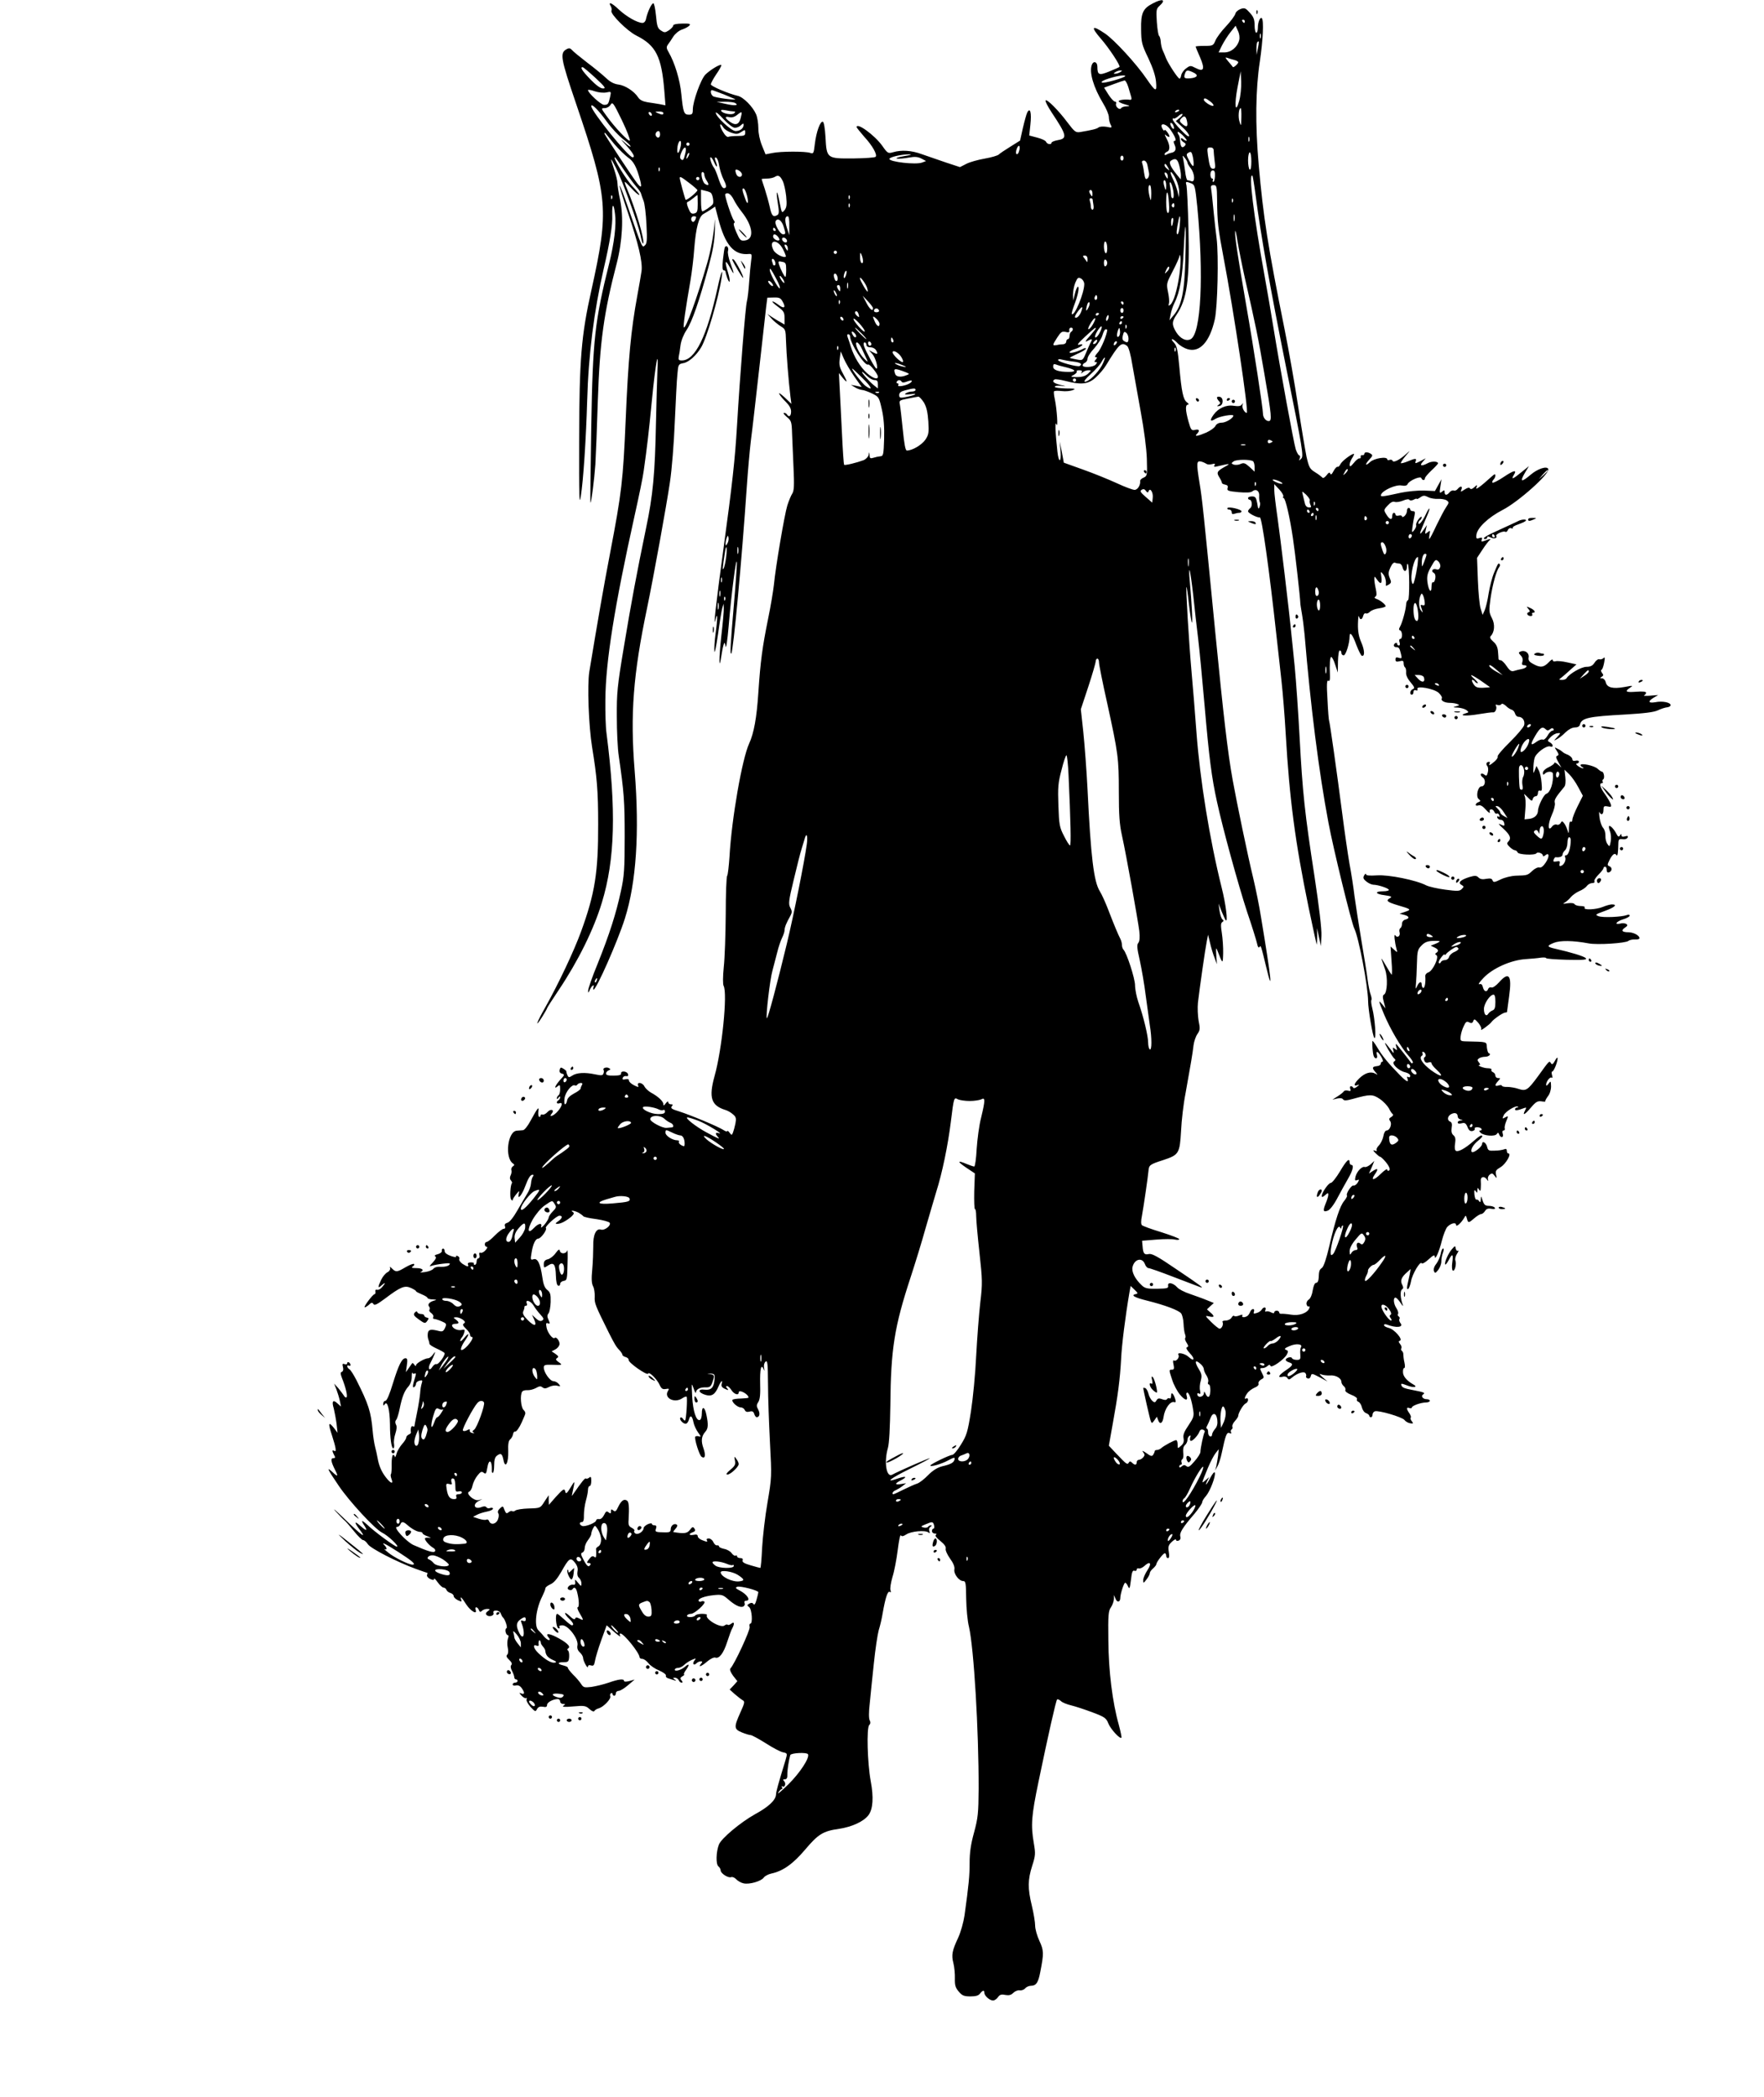 <?xml version="1.0" standalone="no"?>
<!DOCTYPE svg PUBLIC "-//W3C//DTD SVG 20010904//EN"
 "http://www.w3.org/TR/2001/REC-SVG-20010904/DTD/svg10.dtd">
<svg version="1.0" xmlns="http://www.w3.org/2000/svg"
 width="1077pt" height="1280pt" viewBox="0 0 1077 1280"
 preserveAspectRatio="xMidYMid meet">
<g transform="translate(0,1280) scale(0.1,-0.1)"
fill="#000000" stroke="none">
<path d="M7038 12779 c-60 -31 -73 -59 -71 -158 1 -80 4 -93 44 -176 28 -60
44 -108 47 -144 6 -65 -2 -63 -57 17 -64 94 -198 239 -254 277 -81 55 -91 44
-25 -32 49 -56 120 -164 113 -171 -2 -3 -30 -15 -62 -28 -63 -26 -73 -22 -73
29 0 30 -24 38 -34 11 -17 -44 10 -137 68 -233 20 -32 36 -71 36 -85 0 -15 5
-36 11 -47 10 -19 8 -20 -25 -13 -20 3 -42 2 -49 -4 -11 -9 -41 -16 -112 -28
-27 -4 -34 1 -77 58 -56 75 -125 144 -134 135 -4 -4 13 -37 38 -75 91 -137 96
-157 38 -167 -22 -4 -40 -11 -40 -16 0 -14 -27 -10 -33 5 -3 8 -27 19 -54 26
l-49 13 7 66 c8 72 -1 108 -19 75 -5 -10 -17 -53 -27 -96 l-17 -76 -59 -37
c-32 -20 -64 -41 -71 -48 -7 -7 -46 -18 -86 -25 -40 -7 -91 -21 -112 -32 l-39
-20 -88 29 c-48 17 -114 39 -145 50 -62 23 -124 27 -175 12 -31 -9 -34 -7 -67
40 -47 65 -156 144 -156 113 0 -3 21 -29 46 -58 51 -55 82 -111 70 -123 -4 -5
-65 -9 -136 -10 -162 -1 -163 -1 -170 130 -3 54 -10 92 -16 94 -16 5 -40 -61
-49 -135 -7 -59 -8 -62 -29 -55 -28 10 -180 10 -231 -1 l-41 -8 -22 54 c-13
32 -22 74 -22 106 0 29 -6 67 -14 85 -20 46 -78 105 -112 112 -59 14 -164 59
-164 70 0 7 15 35 34 63 19 27 32 52 30 55 -8 7 -67 -29 -97 -58 -28 -28 -77
-164 -77 -213 0 -27 -4 -32 -24 -32 -30 0 -35 13 -46 124 -8 88 -41 195 -78
258 -14 23 -14 32 -4 46 7 9 22 31 33 49 12 18 35 37 54 43 18 6 38 17 44 24
9 11 1 13 -44 12 -33 0 -55 -5 -55 -12 0 -7 -12 -19 -26 -29 -23 -15 -28 -15
-49 -1 -20 13 -24 27 -30 91 -4 41 -11 75 -16 75 -11 0 -35 -52 -44 -92 -3
-18 -12 -28 -23 -28 -31 1 -97 38 -145 83 -43 41 -67 50 -47 17 4 -7 6 -19 3
-26 -7 -20 96 -123 152 -151 120 -60 154 -128 171 -337 l7 -89 -34 7 c-19 3
-53 9 -76 12 -29 5 -47 14 -57 30 -25 38 -80 73 -120 78 -26 3 -51 16 -75 39
-20 19 -72 62 -116 95 -44 34 -86 68 -93 77 -10 11 -18 13 -32 5 -43 -23 -38
-53 58 -335 195 -574 201 -647 93 -1135 -62 -276 -74 -423 -75 -910 -1 -353 1
-412 10 -350 16 100 32 351 39 585 8 284 42 548 101 805 37 158 55 269 52 327
-2 72 9 77 17 7 9 -64 -5 -178 -35 -299 -88 -353 -101 -465 -110 -995 -4 -256
-7 -466 -5 -468 5 -5 24 146 30 233 3 50 10 225 15 390 12 358 36 533 116 840
34 132 42 282 20 385 -9 41 -16 87 -16 101 0 14 -9 52 -20 84 -27 79 -25 81
11 10 41 -82 134 -339 149 -409 6 -32 14 -56 16 -53 14 13 -45 211 -100 340
-9 20 -14 37 -11 37 3 0 21 -18 41 -40 20 -22 41 -40 47 -40 5 0 -11 21 -37
48 -39 39 -127 182 -112 182 3 0 26 -32 52 -72 27 -40 61 -87 77 -105 16 -18
30 -38 31 -45 2 -7 8 -26 15 -43 7 -16 15 -81 18 -145 5 -97 3 -117 -10 -128
-17 -15 -14 -22 -102 231 -26 76 -49 136 -52 134 -2 -3 20 -76 50 -163 65
-191 91 -303 84 -358 -3 -23 -15 -90 -26 -151 -39 -212 -55 -382 -71 -760 -16
-367 -24 -440 -94 -805 -40 -208 -77 -421 -128 -730 -13 -81 -4 -330 17 -460
30 -184 37 -267 37 -470 1 -295 -20 -424 -104 -655 -44 -121 -139 -321 -217
-460 -56 -98 -69 -137 -21 -62 16 26 30 50 30 53 0 3 32 53 71 111 118 176
214 369 264 535 80 262 88 565 28 1033 -5 33 -8 125 -7 205 2 231 55 566 179
1125 26 116 51 237 55 270 21 149 31 234 50 430 22 227 42 334 34 185 -2 -47
-6 -191 -9 -320 -6 -310 -18 -443 -61 -646 -56 -270 -90 -451 -136 -729 -39
-233 -43 -276 -42 -420 0 -88 5 -196 12 -240 32 -221 36 -276 36 -490 0 -199
-3 -244 -23 -334 -29 -135 -69 -261 -142 -443 -33 -80 -59 -154 -58 -165 0
-15 1 -15 9 3 5 12 13 25 19 28 7 4 8 1 5 -8 -3 -9 -3 -16 0 -16 17 0 147 294
191 433 70 221 90 526 60 902 -28 346 -9 589 76 995 39 187 119 628 139 765
12 77 25 244 30 370 6 127 12 258 16 292 5 59 6 61 38 67 32 6 78 47 107 96
34 56 105 297 124 420 12 75 -3 40 -24 -57 -65 -297 -137 -443 -218 -443 -19
0 -22 4 -19 23 3 12 8 44 11 70 4 29 19 66 37 93 33 49 77 175 134 386 27 100
37 156 39 228 1 52 1 75 -1 50 -6 -80 -25 -183 -46 -255 -63 -218 -132 -405
-143 -393 -5 5 10 109 41 288 8 47 19 135 23 195 10 126 28 193 56 209 11 6
32 19 46 28 l25 17 19 -72 c42 -164 97 -227 189 -217 16 1 18 -3 12 -42 -3
-23 -9 -81 -12 -128 -3 -47 -9 -101 -14 -120 -9 -36 -41 -436 -60 -755 -13
-217 -28 -351 -85 -770 -44 -322 -62 -484 -46 -415 13 53 13 5 0 -87 -6 -44
-9 -93 -7 -109 2 -16 11 32 22 106 10 74 22 146 26 160 l8 25 1 -28 c1 -15 -6
-91 -15 -169 -15 -137 -15 -223 0 -123 4 28 10 59 14 70 5 17 7 15 12 -10 3
-18 11 32 19 125 15 185 48 441 50 385 0 -22 -8 -141 -19 -265 -20 -230 -24
-297 -15 -289 12 13 64 567 95 1024 6 88 17 214 25 280 9 66 31 264 51 440 20
176 39 344 42 374 l7 54 40 1 c33 1 42 -3 54 -26 21 -36 8 -45 -25 -19 -15 11
-31 21 -37 21 -6 0 8 -14 31 -31 37 -27 42 -35 42 -70 l0 -40 -27 16 c-16 8
-39 23 -53 32 l-25 17 25 -28 c13 -15 39 -36 56 -47 30 -18 31 -22 33 -91 2
-72 16 -252 27 -338 l6 -45 -42 40 c-24 22 -38 31 -32 20 6 -11 24 -33 41 -49
20 -20 31 -39 31 -58 0 -28 -13 -37 -25 -18 -3 6 -12 10 -18 10 -7 -1 1 -11
17 -25 27 -22 30 -29 32 -102 2 -43 6 -138 9 -211 5 -106 3 -138 -8 -155 -8
-12 -21 -44 -30 -72 -17 -54 -72 -378 -82 -485 -4 -36 -19 -128 -35 -205 -35
-173 -47 -258 -60 -454 -10 -152 -27 -246 -56 -309 -43 -93 -107 -459 -120
-690 -4 -59 -10 -111 -14 -117 -5 -5 -9 -111 -9 -235 -1 -124 -6 -269 -12
-322 -6 -60 -6 -105 -1 -115 25 -46 -10 -390 -55 -550 -37 -133 -21 -181 67
-208 14 -4 34 -16 46 -27 18 -15 20 -25 14 -56 -4 -20 -11 -45 -15 -55 -7 -17
-8 -17 -21 0 -7 10 -14 14 -14 9 0 -4 -10 -2 -23 7 -32 21 -200 91 -269 113
-46 14 -55 20 -47 31 9 10 8 13 -5 13 -9 0 -16 6 -16 13 0 7 -7 4 -15 -7 -11
-15 -15 -16 -15 -5 0 17 -32 47 -75 70 -16 9 -34 26 -40 37 -11 25 -48 31 -39
7 5 -12 2 -12 -25 1 -17 9 -31 21 -31 29 0 8 -7 11 -21 8 -16 -4 -20 -2 -17 8
3 8 12 13 21 11 11 -2 15 2 11 13 -7 18 -45 21 -42 3 2 -9 -12 -13 -44 -13
-33 -1 -48 3 -48 12 0 8 7 16 16 20 12 4 13 8 3 13 -15 10 -41 1 -34 -10 3 -5
3 -15 -1 -23 -4 -12 -14 -12 -52 -4 -62 13 -111 10 -138 -8 -20 -13 -23 -12
-30 3 -4 9 -7 19 -6 23 0 3 -8 10 -18 16 -15 10 -19 9 -23 -7 -3 -12 2 -20 14
-23 18 -5 17 -8 -11 -38 -31 -35 -41 -61 -15 -39 13 11 15 8 15 -18 0 -17 -4
-34 -10 -37 -5 -3 -10 -12 -10 -18 0 -7 4 -6 10 3 6 9 10 10 10 3 0 -6 -4 -15
-10 -18 -16 -10 -12 -25 5 -19 23 9 18 -17 -9 -48 -24 -29 -60 -42 -37 -14 19
23 -7 31 -27 8 -9 -10 -23 -17 -29 -15 -7 3 -13 0 -13 -7 0 -6 -4 -9 -9 -6 -4
3 -6 18 -4 33 6 34 -4 23 -48 -58 -16 -31 -37 -56 -45 -57 -7 -1 -25 -2 -38
-3 -57 -3 -76 -167 -23 -201 9 -6 9 -10 -2 -17 -7 -5 -11 -15 -9 -22 3 -8 1
-22 -4 -32 -6 -12 -6 -23 1 -31 6 -7 9 -15 7 -17 -10 -10 -14 -86 -6 -99 6 -8
10 -10 10 -5 0 6 10 21 21 35 21 25 21 25 16 2 -9 -40 20 -6 39 46 20 53 32
72 46 72 7 0 7 -5 1 -12 -5 -7 -10 -26 -11 -42 -1 -16 -11 -43 -22 -60 -10
-17 -38 -63 -60 -102 -25 -44 -49 -74 -62 -77 -14 -4 -19 -11 -15 -21 4 -10 1
-16 -8 -16 -7 0 -31 -18 -53 -40 -21 -22 -44 -40 -50 -40 -7 0 -12 -7 -12 -15
0 -8 5 -15 12 -15 6 0 3 -9 -7 -20 -10 -12 -24 -19 -31 -16 -7 3 -10 -2 -7
-15 3 -10 0 -19 -6 -19 -6 0 -11 -9 -11 -20 0 -11 -5 -20 -11 -20 -5 0 -8 3
-6 8 3 4 -5 7 -18 7 -14 0 -21 -5 -18 -12 7 -17 -3 -16 -33 3 -14 10 -23 23
-20 30 3 7 -2 15 -10 18 -8 3 -12 2 -9 -4 3 -5 -11 -3 -32 4 -23 8 -38 19 -38
29 0 9 -4 17 -10 16 -5 0 -9 -6 -7 -14 1 -7 -10 -16 -25 -20 -17 -4 -23 -9
-15 -14 8 -5 3 -16 -15 -36 -22 -23 -24 -27 -8 -21 11 4 43 10 70 13 41 5 48
3 37 -8 -7 -7 -28 -12 -48 -11 -23 2 -41 -3 -48 -12 -6 -8 -29 -17 -51 -20
-22 -3 -34 -3 -27 0 24 11 11 24 -25 24 -28 0 -34 3 -23 10 8 5 12 12 8 15 -4
4 -26 -5 -51 -19 -52 -31 -60 -32 -83 -9 -13 13 -16 14 -12 3 2 -8 -4 -19 -16
-25 -12 -6 -29 -26 -38 -45 -23 -47 -22 -57 2 -35 25 22 26 15 2 -12 -9 -11
-23 -18 -30 -15 -8 2 -12 -2 -10 -11 2 -9 -1 -16 -5 -16 -10 0 -66 -74 -61
-80 2 -2 13 4 25 14 16 16 22 17 29 6 6 -11 22 -3 72 34 94 71 119 81 157 64
17 -8 31 -16 31 -20 0 -3 16 -11 35 -19 19 -8 35 -17 35 -22 0 -4 15 -9 33 -9
21 -1 25 -3 12 -6 -32 -8 -47 -24 -35 -38 5 -6 6 -15 2 -19 -4 -4 1 -14 12
-21 10 -8 15 -18 11 -24 -3 -6 -1 -11 5 -11 6 0 26 -6 45 -14 32 -14 33 -16
22 -41 -10 -21 -16 -24 -37 -19 -49 13 -65 10 -68 -14 -2 -13 0 -31 4 -40 4
-9 6 -20 6 -24 -1 -4 18 -17 42 -28 25 -11 47 -24 50 -28 7 -12 -37 -73 -50
-68 -6 2 -16 -5 -23 -15 -20 -33 -32 -11 -12 24 9 18 20 41 24 52 6 17 5 17
-9 -2 -9 -13 -22 -23 -29 -23 -21 0 -75 -31 -75 -43 0 -7 -4 -6 -10 3 -5 8
-11 12 -13 10 -2 -3 -12 -16 -21 -30 l-18 -25 6 42 c5 33 3 43 -8 43 -22 0
-42 -40 -77 -153 -20 -66 -37 -107 -46 -107 -7 0 -13 -8 -13 -17 0 -14 2 -15
9 -4 16 25 31 -32 32 -124 0 -81 9 -145 20 -145 5 0 7 12 5 26 -3 15 1 43 8
64 8 25 10 44 4 54 -6 11 -6 22 1 30 6 7 15 37 21 67 15 73 29 110 54 137 12
14 20 36 20 59 0 20 2 31 4 24 2 -6 9 -8 14 -4 8 4 9 -2 4 -18 -17 -55 -19
-72 -7 -65 6 4 11 13 11 20 0 8 9 16 21 19 18 5 20 2 14 -16 -4 -12 -9 -40
-10 -62 -2 -22 -10 -75 -19 -118 -9 -43 -16 -81 -16 -83 0 -3 -4 -2 -10 1 -9
5 -15 -15 -11 -38 1 -4 -6 -10 -14 -13 -8 -4 -15 -12 -15 -19 0 -6 -11 -24
-25 -39 -13 -15 -29 -41 -34 -59 -5 -18 -10 -26 -10 -19 -1 6 -5 12 -11 12 -5
0 -9 -25 -9 -56 1 -30 -1 -58 -4 -61 -3 -3 -2 -16 3 -29 14 -35 -4 -30 -34 9
-28 36 -43 73 -51 120 -3 18 -10 48 -15 67 -5 19 -12 64 -15 100 -10 113 -25
160 -98 305 -17 33 -36 64 -44 68 -7 4 -13 13 -13 18 0 6 5 7 10 4 5 -3 10 -2
10 4 0 5 -4 13 -10 16 -6 3 -10 1 -10 -5 0 -7 -7 -9 -16 -6 -13 5 -15 1 -10
-18 4 -15 1 -26 -7 -29 -9 -3 -9 -11 1 -38 23 -57 35 -109 28 -117 -4 -4 -12
1 -17 11 -6 9 -21 29 -34 45 l-25 27 14 -35 c7 -19 17 -51 21 -70 l7 -35 -21
19 c-28 26 -37 14 -23 -31 5 -21 13 -63 17 -93 l6 -55 -21 28 c-35 44 -38 32
-13 -44 25 -78 29 -104 13 -94 -13 8 -13 -1 0 -26 9 -15 7 -19 -5 -19 -18 0
-14 -22 11 -72 21 -41 17 -44 -17 -12 -38 35 -31 19 39 -84 63 -94 223 -267
266 -287 35 -17 107 -85 89 -85 -12 0 -135 90 -180 133 -37 34 -42 30 -15 -10
19 -31 5 -26 -35 10 -31 27 -29 13 3 -29 47 -61 12 -36 -91 64 -55 53 -80 75
-55 47 25 -27 50 -53 56 -57 5 -4 30 -32 54 -62 25 -31 50 -56 57 -56 7 0 20
-11 29 -25 17 -26 178 -109 294 -151 36 -13 67 -24 69 -24 2 0 1 -6 -2 -13 -2
-7 6 -18 19 -24 18 -8 24 -8 24 0 0 7 10 -3 22 -20 13 -18 29 -33 36 -33 7 0
15 -6 18 -14 3 -8 14 -16 25 -19 10 -3 19 -11 19 -19 0 -7 12 -18 26 -25 22
-10 25 -10 20 3 -10 27 4 14 31 -29 27 -41 69 -65 57 -32 -3 8 -2 15 4 15 5 0
13 -8 16 -17 5 -12 9 -14 18 -5 7 7 21 12 33 12 18 -1 19 -2 3 -14 -12 -9 -14
-16 -7 -23 15 -15 49 -4 42 13 -3 9 2 14 16 14 12 0 25 -8 28 -17 4 -10 9 -20
12 -23 15 -12 32 -65 23 -68 -12 -4 -4 -42 9 -42 5 0 5 -10 0 -22 -4 -12 -5
-37 -1 -54 5 -20 3 -37 -3 -43 -8 -8 -4 -17 12 -32 15 -14 19 -25 13 -31 -6
-6 -5 -19 4 -36 8 -15 14 -33 14 -39 0 -7 5 -13 10 -13 6 0 10 -4 10 -10 0 -5
-7 -10 -15 -10 -8 0 -15 -5 -15 -11 0 -6 9 -9 20 -6 13 3 25 -2 35 -16 20 -28
19 -41 -2 -33 -15 6 -15 5 1 -13 10 -11 23 -18 27 -15 5 3 7 -1 4 -8 -3 -7 8
-28 24 -46 28 -30 31 -31 40 -13 7 13 18 17 36 14 18 -4 25 -1 25 11 0 16 37
36 66 36 8 0 14 -7 14 -15 0 -8 8 -15 18 -15 15 0 15 -2 2 -11 -11 -7 6 -9 60
-4 68 6 77 4 99 -16 14 -13 26 -18 30 -12 3 6 16 14 29 17 29 10 74 57 68 73
-3 7 -1 15 4 18 6 4 10 1 10 -4 0 -6 5 -11 10 -11 6 0 10 7 10 15 0 8 8 15 18
15 9 0 35 16 57 35 l40 34 -32 -9 c-20 -5 -33 -5 -33 1 0 14 -32 11 -94 -11
-32 -11 -79 -22 -105 -26 -43 -5 -49 -4 -63 18 -9 14 -31 40 -50 58 -18 19
-32 37 -31 41 1 4 -11 10 -27 14 -39 9 -38 20 1 20 28 0 32 3 34 33 1 18 -2
35 -7 38 -6 4 -5 10 3 15 16 10 -17 39 -79 70 -45 22 -64 20 -42 -6 9 -10 9
-15 1 -15 -6 0 -19 10 -29 21 -9 12 -25 29 -35 39 -27 26 -15 131 24 207 10
21 19 42 19 49 0 6 14 17 30 24 21 9 41 32 66 75 48 86 57 92 84 58 15 -19 20
-36 16 -54 -3 -17 0 -32 9 -39 8 -7 15 -22 15 -34 -1 -20 -1 -20 -21 4 -18 22
-21 22 -17 5 2 -14 -2 -19 -13 -17 -23 3 -45 -24 -25 -31 9 -4 18 -2 21 3 11
18 23 10 30 -23 11 -45 12 -87 2 -87 -5 0 0 -16 12 -36 26 -44 26 -47 -1 -33
-17 9 -23 9 -26 0 -3 -8 -15 -3 -33 15 -16 15 -29 23 -29 18 0 -6 11 -21 25
-34 25 -24 32 -40 16 -40 -4 0 -25 16 -45 35 -21 19 -40 35 -44 35 -14 0 -7
-83 7 -88 8 -3 11 0 7 7 -5 7 2 11 18 11 36 0 98 -83 92 -121 -4 -18 1 -32 14
-44 11 -10 20 -25 20 -34 1 -20 29 -71 30 -53 0 8 7 11 19 7 15 -4 19 1 24 29
3 19 20 75 38 125 l33 91 26 -23 c40 -36 65 -54 56 -40 -4 7 -3 13 2 13 21 0
116 -118 117 -145 0 -5 7 -10 17 -10 9 0 26 -12 37 -26 11 -15 41 -35 66 -45
25 -11 43 -24 41 -31 -3 -6 3 -13 12 -16 9 -3 26 -8 37 -12 16 -5 17 -5 5 4
-13 9 -13 11 1 11 9 0 19 -7 23 -15 3 -8 11 -15 17 -15 9 0 8 4 0 14 -10 11
-8 17 6 25 10 6 14 11 10 11 -5 0 1 14 13 30 22 31 18 40 -9 16 -22 -19 -61
-30 -61 -17 0 6 9 11 20 11 10 0 27 8 37 18 10 10 31 24 47 31 26 11 28 11 16
-4 -15 -19 -5 -34 12 -17 7 7 18 12 26 12 12 0 12 -3 2 -15 -21 -25 3 -16 39
15 18 15 40 26 48 23 24 -9 51 27 73 96 12 36 25 74 31 83 15 28 12 43 -6 28
-9 -7 -18 -10 -22 -7 -3 4 -12 2 -19 -4 -23 -19 -122 40 -108 63 3 5 -11 8
-30 8 -19 0 -38 -5 -41 -10 -3 -5 -17 -10 -31 -10 -14 0 -22 4 -19 10 3 6 14
10 24 10 22 0 95 66 81 75 -5 3 -14 4 -19 0 -5 -3 -12 -1 -15 3 -8 14 34 30
92 36 47 5 56 2 85 -23 43 -38 75 -54 94 -47 8 4 13 13 9 21 -3 9 0 15 9 15
32 0 7 39 -40 63 -24 12 -27 17 -14 22 18 7 129 -22 129 -33 0 -4 -5 -25 -11
-46 -7 -26 -14 -35 -19 -26 -5 8 -13 9 -24 3 -16 -9 -16 -11 -2 -22 17 -14 23
-101 7 -101 -5 0 -7 -9 -4 -20 5 -17 -93 -229 -118 -254 -5 -6 2 -23 17 -44
l26 -33 -23 -26 -24 -25 31 -28 c18 -15 39 -32 48 -37 15 -8 13 -16 -14 -76
-40 -89 -39 -101 10 -121 22 -9 46 -16 53 -16 7 0 48 -22 91 -49 43 -28 91
-53 106 -56 28 -6 28 -6 16 -48 -46 -150 -57 -190 -58 -210 -2 -34 -45 -75
-128 -120 -88 -49 -207 -148 -221 -186 -17 -44 -19 -119 -3 -132 8 -6 14 -18
14 -25 0 -18 46 -48 64 -41 8 3 22 -3 31 -13 9 -10 30 -22 45 -25 36 -8 107
13 123 35 7 10 28 21 47 25 70 15 131 58 205 145 81 96 110 114 209 128 79 12
150 45 179 84 27 37 32 108 13 208 -20 109 -26 324 -9 341 8 8 9 18 3 29 -6
11 -6 51 0 101 4 46 16 156 25 244 9 88 23 180 30 205 8 25 19 71 24 103 17
97 31 138 43 131 8 -5 9 -1 5 10 -4 10 2 46 12 81 11 34 25 108 32 164 7 56
15 97 19 90 6 -8 15 -6 34 6 29 19 114 27 134 12 9 -7 11 -5 6 8 -4 10 -1 21
7 26 9 6 10 9 2 9 -6 0 -14 -4 -17 -9 -3 -5 -16 -7 -27 -4 -19 5 -18 7 11 19
42 18 47 18 53 -6 3 -11 1 -20 -4 -20 -5 0 -9 -7 -9 -15 0 -8 8 -15 18 -15 10
0 13 -3 6 -8 -7 -4 3 -18 27 -37 25 -20 36 -36 33 -47 -3 -9 9 -36 26 -60 21
-29 30 -51 27 -67 -5 -27 28 -71 54 -71 15 0 17 -13 18 -107 1 -60 8 -137 17
-172 30 -130 60 -631 59 -991 -1 -147 -4 -176 -28 -265 -20 -72 -27 -123 -27
-185 0 -79 -5 -132 -31 -320 -6 -41 -23 -102 -38 -135 -38 -81 -43 -107 -30
-157 6 -24 10 -66 9 -94 -1 -42 4 -57 24 -80 20 -24 32 -29 71 -29 33 0 50 5
59 18 16 20 26 22 26 4 0 -18 32 -47 53 -47 9 0 22 9 30 20 11 16 21 19 44 14
23 -4 36 -1 49 12 11 11 28 18 40 16 11 -2 27 4 34 13 7 8 23 15 35 15 31 0
44 19 56 82 23 116 22 134 -5 192 -14 30 -26 72 -26 93 0 21 -9 75 -20 121
-26 107 -25 159 2 244 20 62 21 74 10 138 -19 111 -15 166 29 377 57 275 106
494 113 500 3 4 14 -1 24 -10 9 -9 38 -20 63 -26 25 -6 83 -25 128 -42 75 -28
85 -35 98 -68 14 -35 71 -97 80 -87 2 2 -5 37 -16 78 -39 137 -63 331 -64 518
-2 152 0 178 16 200 9 13 17 36 18 50 l0 25 10 -23 c9 -25 29 -21 29 5 0 24
22 93 30 93 4 0 12 -10 17 -22 9 -20 11 -14 18 39 5 47 10 60 21 56 8 -3 14 0
14 7 0 6 6 10 13 7 6 -2 22 4 34 15 35 33 47 17 19 -25 -14 -21 -26 -48 -26
-60 0 -22 1 -22 20 3 11 14 20 31 20 38 0 7 9 20 20 29 11 10 20 21 20 26 0
12 42 67 52 67 4 0 8 -7 8 -15 0 -8 5 -15 11 -15 8 0 9 13 5 38 -5 33 -2 42
19 62 14 13 25 18 25 12 0 -6 7 -9 16 -5 10 4 14 13 10 26 -5 21 13 52 87 138
26 31 47 63 47 70 0 7 10 24 23 38 25 29 61 123 54 143 -2 7 -14 -6 -26 -29
-12 -24 -24 -43 -27 -43 -2 0 1 10 7 22 l12 23 -23 -20 c-26 -22 -26 -24 15
76 15 36 36 76 47 90 l19 24 -4 -40 c-3 -22 -8 -51 -11 -65 l-7 -25 14 25 c8
14 20 50 26 80 24 112 30 130 48 123 10 -4 14 -2 9 5 -3 6 -2 13 3 17 6 3 8
11 5 18 -2 7 5 22 16 34 11 12 20 26 20 31 0 18 31 70 45 76 8 3 15 13 15 21
0 9 -4 13 -10 10 -15 -9 -12 7 5 31 8 12 28 27 44 34 18 7 28 17 25 25 -3 7 4
18 15 25 20 10 20 12 6 40 -14 28 -14 30 3 30 10 0 24 6 31 13 10 9 15 9 18 0
6 -15 83 39 100 70 9 18 9 23 -5 28 -13 5 -8 11 21 23 40 18 83 13 70 -7 -4
-6 -6 -26 -4 -44 2 -29 0 -33 -22 -33 -14 0 -27 5 -29 11 -4 11 -38 2 -38 -11
0 -5 9 -12 20 -15 29 -9 25 -19 -20 -49 -43 -29 -53 -47 -19 -39 12 4 25 0 29
-8 7 -11 12 -11 27 2 33 28 75 42 84 27 4 -6 6 -15 3 -19 -2 -4 2 -9 10 -12 8
-3 16 2 19 14 5 18 7 17 54 -7 l48 -26 -30 26 c-19 17 -22 24 -10 18 11 -5 36
-8 55 -7 36 3 70 -17 70 -40 0 -7 6 -18 14 -25 8 -6 13 -17 10 -24 -3 -8 11
-19 36 -29 24 -9 39 -21 35 -27 -3 -5 0 -13 9 -16 8 -3 18 -19 21 -34 4 -16
15 -32 26 -35 10 -4 19 -11 19 -16 0 -5 5 -9 10 -9 6 0 10 7 10 15 0 9 6 18
14 21 22 8 168 -35 181 -53 7 -9 22 -18 35 -20 19 -3 21 -1 10 12 -7 9 -10 18
-7 22 4 3 0 15 -8 27 -19 26 -19 40 0 32 8 -3 15 -1 15 3 0 11 55 31 86 31 13
0 24 5 24 10 0 6 -9 10 -19 10 -25 0 -38 20 -21 30 14 9 2 13 -60 25 -57 11
-68 15 -74 30 -4 12 1 12 35 -1 39 -16 69 -11 38 6 -39 22 -62 49 -63 73 -1
15 2 27 7 27 6 0 6 14 2 33 -4 17 -7 40 -7 49 1 10 -4 20 -9 23 -5 4 -7 11 -3
16 3 5 0 17 -8 26 -10 13 -10 17 -1 20 21 7 -35 71 -68 78 -16 4 -29 11 -29
17 0 6 7 7 16 4 59 -23 106 -18 84 9 -6 8 -9 19 -6 24 4 5 2 12 -4 16 -6 4 -8
11 -4 16 3 5 -1 21 -10 34 -18 27 -21 65 -6 65 6 0 20 -15 31 -32 12 -18 18
-24 14 -13 -15 39 -18 87 -5 95 9 6 9 13 1 29 -13 24 -5 46 30 76 l22 20 -6
-33 c-4 -17 -10 -46 -14 -64 -4 -21 -3 -29 5 -25 5 4 13 25 17 46 7 44 56 126
65 111 3 -6 23 5 43 24 27 25 37 29 37 17 1 -28 27 29 44 99 9 35 24 72 32 81
21 23 54 31 54 13 0 -16 30 10 49 42 10 18 11 18 17 -3 8 -29 10 -29 46 2 16
14 35 25 41 25 7 0 17 8 24 19 8 13 19 17 39 13 19 -3 25 -1 20 7 -4 6 -20 11
-35 11 -23 0 -30 6 -39 33 -9 29 -10 30 -11 7 -1 -18 -4 -21 -10 -12 -4 8 -12
12 -17 10 -5 -1 -10 13 -12 32 -2 26 0 31 8 20 8 -13 10 -12 10 5 0 17 2 17
10 5 8 -12 10 -10 11 10 1 14 1 32 0 42 -3 25 19 32 35 12 10 -14 13 -15 9 -3
-3 9 1 22 10 29 13 11 18 10 30 -6 14 -18 15 -18 9 7 -5 22 0 29 29 46 32 20
68 83 46 83 -5 0 -9 7 -9 16 0 11 -5 14 -17 9 -10 -4 -36 -8 -57 -8 -35 -2
-41 1 -46 22 -6 27 -30 41 -31 19 0 -18 -56 -61 -64 -48 -8 13 10 44 40 68 14
11 25 23 25 26 0 13 -17 4 -55 -30 -49 -43 -92 -67 -106 -58 -7 4 -9 22 -5 44
4 28 2 41 -10 51 -11 9 -14 23 -11 45 4 23 1 34 -9 38 -20 8 -17 34 6 46 23
12 40 6 40 -15 0 -7 8 -16 18 -18 16 -4 16 -5 0 -6 -10 0 -18 -6 -18 -12 0 -7
9 -9 24 -5 19 5 26 1 36 -23 8 -21 17 -27 31 -24 10 3 16 9 13 14 -3 5 4 9 15
9 11 0 23 -4 26 -10 3 -6 0 -10 -7 -10 -9 0 -8 -4 2 -14 20 -19 89 -24 99 -7
7 10 9 9 14 -3 9 -24 30 -20 22 4 -4 12 -2 20 5 20 6 0 10 6 7 13 -2 6 2 27
10 45 13 32 13 33 -7 22 -18 -10 -19 -9 -9 13 11 24 76 63 87 52 3 -3 0 -5 -6
-5 -7 0 -12 -5 -12 -11 0 -9 16 -7 59 9 11 4 11 1 2 -16 -18 -35 -1 -26 37 19
29 34 40 40 63 37 16 -3 27 -2 24 0 -2 3 5 16 15 30 12 14 20 40 20 61 -1 34
-2 35 -15 17 -11 -14 -15 -16 -15 -5 1 20 25 50 35 41 4 -4 4 3 1 16 -4 12 -3
22 1 22 10 0 33 58 33 81 -1 8 -8 1 -16 -15 -12 -22 -18 -26 -25 -15 -10 16
-8 18 -78 -79 -64 -87 -74 -93 -120 -78 -20 7 -51 12 -68 12 -18 -1 -33 3 -33
7 0 5 -9 5 -20 2 -24 -8 -26 2 -3 27 15 17 15 18 0 18 -10 0 -17 7 -17 15 0 9
-7 18 -15 21 -8 4 -12 10 -9 15 3 5 -7 9 -23 9 -24 0 -72 19 -49 20 5 0 3 7
-5 16 -10 13 -10 17 2 25 8 5 24 9 36 9 23 0 40 16 23 22 -5 1 -10 18 -12 36
-2 35 5 33 -128 36 -33 1 -35 3 -32 31 2 17 10 45 19 62 12 27 18 31 33 23 14
-7 20 -5 25 8 6 15 9 13 31 -11 13 -16 21 -34 17 -40 -9 -15 54 31 64 46 11
16 70 57 83 57 5 0 10 1 11 3 0 1 6 45 13 97 18 128 -1 153 -62 84 -19 -21
-38 -34 -46 -31 -8 3 -17 -1 -20 -9 -8 -22 -25 -17 -32 10 -4 18 -11 23 -22
19 -10 -3 3 15 27 40 56 58 166 107 255 113 33 2 76 6 94 9 17 2 32 1 32 -3 0
-4 57 -8 127 -10 103 -2 125 0 115 10 -12 12 -92 36 -185 57 -53 12 -55 18
-11 36 39 16 117 15 214 -3 53 -10 224 1 242 15 7 6 25 10 41 9 15 -1 27 2 27
8 0 16 -35 35 -66 36 -41 0 -49 10 -23 28 17 11 18 16 8 23 -8 4 -24 6 -36 2
-40 -9 -25 13 17 26 22 6 40 17 40 22 0 7 -7 8 -17 4 -31 -12 -147 -17 -173
-7 -23 9 -20 11 38 32 61 22 80 40 43 40 -10 0 -35 -7 -54 -15 -41 -17 -122
-21 -112 -5 4 6 -6 10 -24 10 -16 0 -33 5 -37 11 -4 7 -21 9 -43 6 -30 -5 -33
-4 -16 5 11 7 28 22 37 34 10 11 32 27 50 35 18 7 39 21 46 31 7 10 22 18 33
18 11 0 17 5 14 10 -4 6 7 24 24 41 17 17 31 35 31 40 0 5 5 9 10 9 6 0 10 -9
10 -20 0 -13 5 -18 15 -14 19 8 19 30 1 37 -13 5 -13 10 0 36 18 37 34 48 43
32 7 -11 11 13 12 77 1 19 6 23 27 20 15 -2 27 3 30 11 3 9 -1 11 -17 6 -14
-4 -21 -2 -21 7 0 10 -2 10 -9 -1 -7 -11 -12 -9 -22 10 -15 29 -38 53 -45 47
-2 -3 0 -18 6 -33 6 -15 8 -43 4 -62 -6 -32 -7 -33 -20 -14 -8 11 -13 33 -12
50 1 16 -5 38 -14 48 -9 10 -19 38 -22 63 -3 25 -3 39 0 33 10 -22 24 -14 24
13 0 23 3 26 25 22 22 -5 25 -2 19 15 -4 11 -19 38 -35 60 -30 41 -37 67 -18
67 5 0 8 4 4 9 -3 5 -1 12 4 15 10 7 3 46 -8 46 -4 0 -16 8 -27 18 -20 19
-104 37 -104 22 0 -5 6 -11 13 -13 6 -3 7 -6 1 -6 -5 -1 -19 6 -30 14 -11 8
-14 15 -6 15 6 0 12 5 12 11 0 6 -9 9 -20 6 -13 -3 -20 0 -20 9 0 8 -12 20
-27 27 -16 6 -30 14 -33 18 -3 3 -15 12 -28 18 -23 12 -23 12 -7 -12 13 -20
13 -26 3 -30 -10 -3 -9 -12 6 -38 l19 -34 -21 19 c-12 11 -22 15 -22 9 0 -5
-16 -17 -35 -26 -20 -9 -35 -24 -35 -34 0 -13 3 -14 12 -5 16 16 48 15 49 0 5
-54 -15 -115 -40 -123 -16 -5 -51 -76 -51 -105 -1 -25 -23 -45 -54 -48 l-28
-3 5 62 c4 37 1 71 -5 83 -7 14 -1 11 18 -9 24 -25 29 -27 32 -12 2 9 10 17
18 17 8 0 14 9 14 20 0 12 5 17 14 14 10 -4 12 6 8 48 -2 29 -10 64 -18 78
l-13 25 -10 -25 c-9 -24 -10 -23 -9 10 0 19 3 47 7 62 7 31 73 80 96 72 21 -8
19 13 -2 25 -17 9 -16 11 4 32 12 13 31 23 43 24 20 2 20 1 -2 -23 -23 -24
-23 -25 -1 -13 11 6 35 24 51 41 19 18 41 30 57 30 18 0 29 6 32 19 10 39 53
48 275 60 118 7 177 14 201 26 19 9 44 17 56 18 11 1 21 7 21 13 0 17 -51 27
-94 18 -43 -7 -47 5 -9 28 l27 16 -50 -4 c-27 -2 -43 -1 -36 2 6 3 12 10 12
16 0 7 -22 9 -60 6 -64 -5 -73 1 -37 25 20 13 17 14 -34 4 -72 -13 -107 -4
-115 28 -3 14 -14 25 -23 25 -13 0 -14 2 -2 9 12 8 12 12 2 24 -6 8 -8 17 -3
19 5 1 12 21 16 43 6 31 5 37 -4 28 -7 -6 -18 -9 -25 -7 -7 3 -20 -6 -29 -20
-12 -19 -25 -26 -50 -26 -31 0 -104 -42 -121 -69 -3 -6 -16 -11 -28 -11 -21 1
-21 1 -3 15 10 8 35 29 54 47 l37 33 -55 12 c-30 7 -63 10 -72 7 -11 -3 -18 0
-18 8 0 7 -11 0 -25 -15 -30 -31 -51 -34 -95 -9 -24 13 -30 22 -27 40 5 26
-22 46 -48 36 -15 -6 -15 -8 0 -25 11 -11 14 -25 10 -38 -5 -15 -2 -21 9 -21
27 0 18 -17 -11 -23 -16 -3 -37 -8 -49 -12 -16 -5 -26 1 -45 29 -13 20 -30 36
-36 36 -7 0 -13 3 -14 8 0 4 -1 24 -3 45 -2 27 -11 46 -29 61 -17 15 -23 26
-16 33 24 24 28 72 8 110 -18 35 -19 45 -9 118 12 85 36 172 53 193 5 7 7 15
3 19 -8 8 -9 7 -34 -53 -12 -28 -26 -84 -33 -125 -6 -41 -17 -87 -24 -103
l-13 -29 -12 39 c-7 21 -14 100 -17 174 l-5 135 33 50 c18 28 38 53 43 57 15
11 2 10 -28 -2 -21 -8 -24 -7 -19 7 5 12 1 14 -15 9 -18 -6 -20 -3 -18 19 5
43 72 107 161 153 97 50 288 221 278 249 -7 21 -65 2 -107 -34 -59 -50 -69
-46 -34 14 l23 38 -46 -37 c-51 -42 -65 -48 -47 -18 22 35 2 31 -61 -11 -34
-23 -65 -38 -68 -35 -4 3 -1 12 5 18 7 7 12 18 12 26 0 10 -6 9 -22 -6 -73
-66 -102 -86 -94 -68 7 19 6 19 -13 2 -12 -11 -21 -14 -26 -7 -4 7 -15 5 -33
-7 -25 -16 -26 -16 -19 1 8 21 -6 23 -23 3 -6 -8 -17 -13 -24 -10 -7 3 -19 -2
-26 -11 -16 -20 -30 -19 -30 1 0 14 -2 14 -16 3 -15 -12 -16 -9 -10 31 l7 45
-20 -36 -20 -36 -68 3 c-37 1 -99 -5 -138 -13 -119 -26 -128 -27 -123 -12 8
25 88 62 124 56 22 -4 34 -1 38 8 8 21 79 52 84 37 5 -15 22 -16 22 -1 0 6 18
27 40 48 22 20 40 40 40 43 0 13 -39 14 -61 2 -39 -21 -55 -18 -33 7 l19 22
-34 -18 c-30 -15 -33 -15 -28 -1 8 20 -1 20 -48 0 -20 -8 -39 -13 -42 -11 -2
3 10 22 28 43 32 38 32 38 4 13 -41 -37 -78 -55 -83 -41 -2 6 -10 8 -18 5 -8
-3 -14 -1 -14 3 0 20 -81 7 -105 -16 -31 -29 -33 -15 -3 17 19 20 20 25 8 33
-20 13 -40 12 -40 0 0 -6 -6 -9 -12 -8 -7 2 -12 -3 -10 -10 1 -6 -2 -11 -8
-10 -5 2 -21 -10 -34 -27 -20 -24 -25 -26 -26 -12 0 10 7 29 16 42 9 14 13 25
10 25 -15 0 -74 -45 -82 -63 -5 -11 -13 -18 -17 -16 -5 2 -16 -9 -25 -26 -10
-20 -17 -25 -20 -16 -3 10 -10 8 -23 -10 -12 -15 -22 -20 -26 -13 -5 5 -24 20
-44 32 -32 20 -37 29 -52 94 -8 40 -32 181 -52 313 -20 132 -57 341 -82 465
-102 507 -130 684 -158 1005 -22 248 -19 460 7 630 19 129 25 251 12 264 -9
10 -24 -23 -24 -56 0 -18 -4 -33 -10 -33 -5 0 -10 20 -10 45 0 35 -6 52 -29
77 -26 29 -32 32 -57 23 -16 -6 -30 -19 -32 -30 -3 -11 -28 -45 -56 -75 -29
-30 -58 -70 -65 -87 -13 -31 -16 -33 -67 -33 -30 0 -54 -2 -54 -4 0 -3 12 -32
27 -66 31 -72 23 -91 -27 -65 -31 16 -34 16 -59 -3 -14 -10 -27 -29 -29 -41
-2 -11 -6 -21 -10 -21 -10 0 -68 89 -83 125 -6 17 -16 39 -21 50 -5 11 -10 34
-11 50 -1 17 -6 33 -10 36 -5 3 -11 42 -14 85 -5 72 -3 81 16 98 43 39 19 47
-41 15z m562 -109 c0 -5 -2 -10 -4 -10 -3 0 -8 5 -11 10 -3 6 -1 10 4 10 6 0
11 -4 11 -10z m-34 -115 c-11 -43 -50 -75 -91 -75 l-35 0 21 43 c12 23 35 60
52 81 l31 39 14 -31 c9 -18 12 -41 8 -57z m131 13 c-3 -7 -5 -2 -5 12 0 14 2
19 5 13 2 -7 2 -19 0 -25z m-17 -63 l-8 -40 -1 36 c0 20 2 39 6 42 11 11 11 4
3 -38z m-144 -71 c13 -3 24 -10 24 -14 0 -9 -29 -35 -33 -29 -1 2 -13 17 -27
33 -20 24 -22 28 -7 23 11 -4 30 -10 43 -13z m-3901 -109 c59 -55 66 -65 47
-65 -16 0 -42 19 -78 56 -51 53 -64 75 -46 74 4 -1 39 -30 77 -65z m3205 35
c-8 -5 -22 -10 -30 -10 -13 0 -13 1 0 10 8 5 22 10 30 10 13 0 13 -1 0 -10z
m445 -2 c35 -16 26 -32 -18 -36 -37 -3 -42 2 -31 32 7 19 15 20 49 4z m281
-173 c-24 -87 -31 -25 -10 84 l19 96 3 -65 c1 -36 -4 -87 -12 -115z m-696 151
c0 -10 -131 -47 -142 -40 -8 5 7 14 42 25 53 17 100 23 100 15z m19 -68 c7
-24 15 -51 18 -61 3 -12 0 -18 -9 -16 -29 4 -68 -1 -68 -9 0 -5 17 -13 38 -19
33 -9 34 -11 10 -12 -15 0 -30 -6 -33 -11 -9 -15 -37 9 -31 27 3 7 0 13 -7 13
-7 0 -24 19 -39 42 l-27 43 57 21 c31 12 62 22 68 23 6 0 16 -18 23 -41z
m-3186 -32 c29 6 29 6 22 -27 -10 -45 -13 -49 -37 -49 -19 0 -98 73 -98 90 0
4 19 1 41 -7 24 -8 55 -11 72 -7z m716 -12 c36 -15 67 -28 69 -29 9 -9 -125 9
-135 18 -14 10 -18 37 -6 37 3 0 36 -12 72 -26z m2971 -44 c14 -10 22 -22 18
-25 -8 -8 -58 24 -58 36 0 14 13 10 40 -11z m-3545 -238 c-8 -8 -93 82 -143
152 -33 45 -33 46 -10 46 13 0 29 9 36 21 12 19 17 12 69 -95 31 -64 52 -120
48 -124z m644 229 c24 -15 -3 -18 -59 -5 l-55 12 50 1 c28 0 56 -3 64 -8z
m-785 -112 c29 -41 75 -89 100 -108 25 -19 46 -39 46 -45 0 -5 -17 6 -37 25
-28 25 -25 20 10 -18 44 -49 57 -73 39 -73 -25 0 -252 281 -252 312 0 20 42
-22 94 -93z m3875 24 c-1 -54 -2 -56 -11 -26 -10 29 -5 83 7 83 3 0 5 -26 4
-57z m-3101 37 c12 0 13 -3 5 -11 -13 -13 -69 -3 -79 13 -5 8 3 9 26 5 18 -4
40 -7 48 -7z m2722 6 c0 -2 -7 -7 -16 -10 -8 -3 -12 -2 -9 4 6 10 25 14 25 6z
m-3220 -27 c0 -6 -4 -7 -10 -4 -5 3 -10 11 -10 16 0 6 5 7 10 4 6 -3 10 -11
10 -16z m70 11 c0 -12 -8 -12 -35 0 -18 8 -17 9 8 9 15 1 27 -3 27 -9z m437
-90 c12 0 29 7 37 16 13 12 16 12 16 2 0 -21 -21 -38 -49 -38 -26 0 -121 88
-121 112 0 7 22 -11 48 -40 29 -31 57 -52 69 -52z m35 59 c-10 -40 -32 -47
-66 -22 -32 23 -33 35 -3 28 15 -4 32 1 48 14 30 24 32 22 21 -20z m2680 1
l-23 -19 40 -37 c23 -20 41 -44 41 -53 0 -10 -18 2 -50 36 -28 28 -50 57 -50
64 0 7 3 10 6 6 3 -3 15 3 27 13 11 11 23 17 26 14 3 -3 -4 -14 -17 -24z m44
-15 c9 -37 1 -45 -25 -24 -19 16 -21 22 -11 34 18 21 29 19 36 -10z m-82 -31
c10 -25 -1 -29 -14 -5 -6 12 -7 21 -1 21 5 0 12 -7 15 -16z m-2747 -13 c7 -11
28 -24 48 -31 30 -10 40 -9 60 4 24 16 25 15 25 -4 0 -17 -6 -20 -44 -20 -24
0 -51 -2 -58 -5 -9 -4 -22 9 -37 35 -22 39 -17 58 6 21z m2730 -14 c29 -42 38
-67 24 -67 -7 0 -7 -8 1 -25 12 -27 4 -44 -23 -48 -8 -2 -20 -6 -26 -10 -7 -5
-13 -4 -13 1 0 6 7 12 15 16 20 7 19 39 -2 79 -15 30 -15 31 0 18 10 -7 17 -9
17 -4 0 13 -29 50 -30 38 0 -5 -5 -3 -10 5 -28 43 18 41 47 -3z m-3117 -27 c0
-21 -15 -27 -25 -10 -7 12 2 30 16 30 5 0 9 -9 9 -20z m3215 -38 c-2 -3 -11 1
-20 8 -9 8 -15 9 -15 2 0 -6 8 -15 18 -21 13 -8 14 -12 5 -22 -16 -16 -25 -7
-28 31 -1 17 -5 33 -9 37 -3 3 -6 11 -6 17 0 5 13 -3 30 -19 16 -16 28 -31 25
-33z m-3493 -23 c26 -30 63 -66 82 -80 35 -24 53 -58 75 -141 10 -42 6 -47
-16 -20 -29 36 -203 300 -203 308 0 4 4 4 8 -1 4 -6 29 -35 54 -66z m3875 19
c-3 -7 -5 -2 -5 12 0 14 2 19 5 13 2 -7 2 -19 0 -25z m-3471 -30 c-11 -54 -27
-55 -19 0 3 17 10 32 15 32 6 0 8 -13 4 -32z m54 12 c0 -5 -4 -10 -10 -10 -5
0 -10 5 -10 10 0 6 5 10 10 10 6 0 10 -4 10 -10z m2015 -31 c-5 -24 -13 -35
-20 -28 -7 7 6 49 16 49 4 0 6 -10 4 -21z m-2040 -21 c-10 -44 -15 -52 -28
-39 -7 7 -6 19 3 40 17 41 34 40 25 -1z m3225 13 c0 -10 3 -39 6 -65 6 -38 4
-46 -9 -46 -17 0 -22 13 -32 83 -6 43 -4 47 14 47 14 0 21 -6 21 -19z m-123
-91 c-2 -9 -12 2 -25 27 -21 39 -21 43 -4 52 14 8 18 4 25 -27 4 -20 6 -43 4
-52z m-3086 53 c-12 -20 -14 -14 -5 12 4 9 9 14 11 11 3 -2 0 -13 -6 -23z
m3439 -29 c0 -34 -4 -53 -10 -49 -5 3 -10 28 -10 56 0 27 5 49 10 49 6 0 10
-25 10 -56z m-2120 33 c-36 -6 -55 -13 -43 -15 12 -2 44 1 71 6 38 7 56 5 78
-6 l28 -15 -24 -9 c-38 -15 -200 4 -200 22 0 11 74 28 120 28 22 0 11 -5 -30
-11z m1340 -12 c0 -8 -4 -15 -10 -15 -5 0 -10 7 -10 15 0 8 5 15 10 15 6 0 10
-7 10 -15z m390 -28 c0 -5 9 -20 20 -34 25 -32 28 -88 4 -79 -9 3 -19 6 -24 6
-4 0 -11 24 -14 53 -4 28 -9 63 -12 77 -5 24 -5 24 10 6 9 -11 16 -24 16 -29z
m-2890 3 c16 -38 25 -33 10 4 -8 21 -7 27 2 24 7 -3 16 -25 19 -50 4 -24 16
-63 28 -86 14 -27 17 -43 10 -48 -15 -9 -25 4 -44 61 -9 27 -20 54 -25 60 -15
18 -30 65 -21 65 5 0 14 -14 21 -30z m2839 -17 c6 -21 11 -49 11 -63 l-1 -25
-24 29 c-41 51 -51 76 -35 86 27 17 39 10 49 -27z m-194 2 c3 -14 7 -36 10
-49 3 -13 -1 -29 -9 -35 -11 -9 -15 -3 -21 35 -3 26 -9 53 -12 60 -3 8 1 14
11 14 9 0 18 -11 21 -25z m126 -17 c11 -21 11 -22 -4 -9 -10 7 -17 17 -17 22
0 15 9 10 21 -13z m-3104 -20 c-3 -8 -6 -5 -6 6 -1 11 2 17 5 13 3 -3 4 -12 1
-19z m503 -23 c0 -20 -26 -19 -34 1 -11 28 -7 35 14 24 11 -6 20 -17 20 -25z
m2888 -10 c-1 -19 -5 -35 -10 -35 -5 0 -6 5 -3 10 3 6 1 10 -4 10 -6 0 -11 11
-11 25 0 15 6 25 15 25 10 0 14 -10 13 -35z m-3118 10 c0 -9 7 -27 16 -40 16
-24 10 -32 -12 -17 -16 10 -29 72 -15 72 6 0 11 -7 11 -15z m2830 -13 c0 -15
-2 -15 -10 -2 -13 20 -13 33 0 25 6 -3 10 -14 10 -23z m49 -15 c12 -24 21 -59
20 -78 l-1 -34 -9 38 c-5 20 -18 55 -29 77 -11 22 -16 40 -11 40 5 0 19 -19
30 -43z m-2400 -12 c8 -16 17 -58 21 -93 5 -52 3 -68 -10 -85 -17 -20 -17 -18
-30 47 -16 84 -24 80 -11 -5 8 -48 8 -65 -2 -71 -26 -16 -36 -6 -47 48 -7 31
-21 81 -31 112 -10 30 -19 57 -19 59 0 1 15 3 33 3 17 0 39 5 47 10 21 14 33
8 49 -25z m2887 -86 c31 -240 87 -557 189 -1065 98 -484 105 -528 90 -543 -15
-15 -16 -15 -9 2 3 9 2 17 -3 17 -5 0 -15 17 -22 38 -12 38 -94 484 -136 742
-13 80 -37 222 -54 315 -67 370 -100 637 -74 612 2 -3 11 -56 19 -118z m-3459
75 c27 -20 49 -40 51 -44 3 -9 -66 -66 -72 -59 -4 5 -36 123 -36 132 0 12 9 8
57 -29z m63 26 c0 -5 -4 -10 -10 -10 -5 0 -10 5 -10 10 0 6 5 10 10 10 6 0 10
-4 10 -10z m2850 -42 c0 -36 -4 -35 -14 5 -4 16 -2 27 4 27 5 0 10 -14 10 -32z
m44 -35 c4 -27 2 -43 -4 -43 -5 0 -10 8 -10 19 0 10 -3 34 -6 52 -5 23 -3 31
3 24 6 -5 13 -29 17 -52z m109 48 c22 -9 24 -17 37 -143 40 -418 23 -774 -40
-808 -28 -15 -64 3 -89 43 -27 44 -27 64 3 107 64 95 80 214 72 525 -3 132 -9
250 -12 263 -7 25 -5 26 29 13z m-244 -63 c-1 -45 -2 -49 -9 -23 -11 44 -11
75 0 75 6 0 9 -23 9 -52z m402 -40 c1 -132 6 -174 39 -348 62 -325 156 -950
142 -950 -13 0 -31 32 -26 47 5 14 4 15 -4 4 -7 -10 -21 -12 -48 -8 -47 8 -96
-14 -125 -55 -25 -35 -20 -45 13 -24 24 15 108 30 108 19 0 -15 -46 -43 -71
-43 -18 0 -32 -7 -39 -21 -6 -11 -32 -29 -57 -40 -52 -22 -73 -25 -55 -7 19
19 14 31 -12 24 -21 -5 -25 -1 -40 52 -19 70 -20 102 -3 102 7 1 4 7 -7 15
-22 17 -32 62 -46 220 -9 99 -15 124 -32 143 -12 12 -17 22 -11 22 5 0 20 -11
33 -25 13 -14 40 -30 60 -36 75 -23 136 44 167 182 17 77 24 389 11 494 -4 28
-12 100 -18 160 -6 61 -12 122 -15 138 -4 22 -1 27 15 27 18 0 20 -7 21 -92z
m-2871 31 c12 -45 6 -66 -8 -28 -20 53 -23 69 -13 69 6 0 15 -18 21 -41z
m-219 13 c11 -12 18 -57 11 -68 -9 -13 -54 -44 -64 -44 -5 0 -8 30 -8 66 l0
66 28 -7 c15 -3 30 -9 33 -13z m2329 -4 c0 -19 -2 -20 -10 -8 -13 19 -13 30 0
30 6 0 10 -10 10 -22z m467 -58 c3 -39 1 -60 -6 -60 -7 0 -11 26 -11 67 0 81
12 76 17 -7z m-2658 23 c10 -21 32 -54 48 -74 71 -89 80 -170 20 -177 -25 -3
-30 2 -51 50 -13 29 -20 55 -14 56 5 3 5 9 -1 16 -14 17 -59 155 -53 161 14
14 34 1 51 -32z m-742 5 c-3 -8 -6 -5 -6 6 -1 11 2 17 5 13 3 -3 4 -12 1 -19z
m523 -32 c0 -46 -3 -54 -21 -59 -17 -4 -24 2 -36 31 -10 25 -12 37 -4 40 6 2
21 12 33 22 13 11 24 19 26 20 1 0 2 -24 2 -54z m927 32 c-3 -8 -6 -5 -6 6 -1
11 2 17 5 13 3 -3 4 -12 1 -19z m1484 -5 c0 -5 3 -20 5 -35 3 -16 0 -28 -6
-28 -5 0 -10 9 -10 19 0 11 -3 26 -6 35 -3 9 -1 16 5 16 6 0 11 -3 12 -7z
m856 -15 c-3 -8 -6 -5 -6 6 -1 11 2 17 5 13 3 -3 4 -12 1 -19z m-2340 -30 c-3
-8 -6 -5 -6 6 -1 11 2 17 5 13 3 -3 4 -12 1 -19z m1983 6 c0 -8 -5 -12 -10 -9
-6 4 -8 11 -5 16 9 14 15 11 15 -7z m367 -91 c-3 -10 -5 -2 -5 17 0 19 2 27 5
18 2 -10 2 -26 0 -35z m-3287 23 c0 -15 -14 -35 -21 -30 -15 9 -10 34 6 34 8
0 15 -2 15 -4z m569 -53 l0 -58 -15 45 c-14 46 -12 70 6 70 6 0 10 -24 9 -57z
m2384 0 c-3 -29 -9 -53 -14 -53 -8 0 -6 26 7 89 8 40 12 19 7 -36z m-41 22
c-2 -14 -6 -25 -8 -25 -2 0 -4 11 -4 25 0 14 4 25 9 25 4 0 6 -11 3 -25z
m-2376 -33 c12 -38 11 -42 -5 -42 -19 0 -55 65 -45 81 13 22 39 2 50 -39z
m2451 -197 c-5 -198 -23 -282 -72 -340 l-25 -30 7 35 c3 19 14 52 24 72 33 65
49 159 56 323 4 88 9 151 11 140 3 -11 2 -101 -1 -200z m-2502 185 c3 -5 1
-10 -4 -10 -6 0 -11 5 -11 10 0 6 2 10 4 10 3 0 8 -4 11 -10z m2865 -295 c66
-289 82 -365 120 -589 44 -254 47 -286 26 -286 -18 0 -35 22 -35 45 0 31 -56
398 -102 660 -55 319 -69 414 -68 450 1 17 7 -8 14 -55 8 -47 28 -148 45 -225z
m-2850 250 c7 -9 11 -18 8 -20 -9 -10 -38 7 -38 21 0 18 14 18 30 -1z m54 -20
c3 -9 0 -15 -8 -15 -8 0 -16 7 -20 15 -3 9 0 15 8 15 8 0 16 -7 20 -15z m-23
-57 c11 -22 19 -42 17 -44 -12 -11 -65 16 -76 40 -32 65 26 69 59 4z m1979 6
c0 -21 -4 -33 -10 -29 -5 3 -10 22 -10 41 0 21 4 33 10 29 6 -3 10 -22 10 -41z
m-1950 -2 c0 -15 -2 -15 -10 -2 -13 20 -13 33 0 25 6 -3 10 -14 10 -23z m300
-22 c0 -5 -4 -10 -10 -10 -5 0 -10 5 -10 10 0 6 5 10 10 10 6 0 10 -4 10 -10z
m159 -53 c1 -10 -3 -15 -9 -12 -5 3 -10 21 -9 38 0 27 2 29 9 12 5 -11 9 -28
9 -38z m1932 -82 c-13 -92 -35 -168 -56 -185 -11 -9 -12 -7 -8 9 3 11 0 42 -6
70 -10 49 -9 53 29 126 22 42 41 84 41 93 1 10 4 7 6 -6 3 -13 0 -61 -6 -107z
m-561 93 c0 -12 -1 -19 -3 -17 -1 2 -9 12 -16 22 -12 14 -11 17 3 17 10 0 16
-8 16 -22z m-1907 -18 c3 -11 1 -20 -4 -20 -5 0 -9 2 -9 4 0 2 -3 11 -6 20 -3
9 -2 16 4 16 5 0 12 -9 15 -20z m2027 -5 c0 -8 -4 -17 -10 -20 -6 -4 -10 5
-10 20 0 15 4 24 10 20 6 -3 10 -12 10 -20z m-1960 -41 c0 -24 -2 -44 -5 -44
-6 0 -30 48 -39 76 -6 19 -3 21 19 16 22 -4 25 -9 25 -48z m2325 -12 c-15 -16
-16 -15 -4 12 7 15 15 23 17 16 3 -7 -3 -19 -13 -28z m-2385 -45 c17 -31 26
-57 20 -57 -10 0 -60 92 -60 111 0 18 6 10 40 -54z m425 23 c-4 -12 -9 -19
-12 -17 -3 3 -2 15 2 27 4 12 9 19 12 17 3 -3 2 -15 -2 -27z m-52 -10 c6 -24
-8 -36 -17 -14 -8 22 -7 34 3 34 5 0 11 -9 14 -20z m-324 -35 c0 -5 -6 -1 -14
9 -8 11 -15 24 -15 30 0 5 7 1 15 -10 8 -10 14 -23 14 -29z m505 -32 c4 -13 5
-23 3 -23 -7 0 -47 70 -47 82 0 15 36 -33 44 -59z m1326 23 c0 -54 -60 -199
-76 -183 -3 2 4 26 14 53 23 60 34 114 23 114 -4 0 -13 -19 -18 -42 l-11 -43
-1 36 c0 20 6 53 14 73 14 32 18 35 35 26 11 -6 20 -21 20 -34z m-1900 -8 c0
-6 -7 -5 -15 2 -8 7 -15 17 -15 22 0 6 7 5 15 -2 8 -7 15 -17 15 -22z m457
-15 c-3 -10 -5 -4 -5 12 0 17 2 24 5 18 2 -7 2 -21 0 -30z m-47 -5 c0 -19 -2
-20 -10 -8 -13 19 -13 30 0 30 6 0 10 -10 10 -22z m-20 -43 c0 -5 -5 -3 -10 5
-5 8 -10 20 -10 25 0 6 5 3 10 -5 5 -8 10 -19 10 -25z m1586 -22 c-10 -10 -19
5 -10 18 6 11 8 11 12 0 2 -7 1 -15 -2 -18z m-1366 -54 c0 -23 -22 -5 -41 34
l-22 42 32 -34 c17 -18 31 -37 31 -42z m-203 29 c-3 -8 -6 -5 -6 6 -1 11 2 17
5 13 3 -3 4 -12 1 -19z m1520 -22 c-15 -31 -20 -27 -11 8 3 14 10 24 14 21 5
-3 3 -16 -3 -29z m213 24 c0 -5 -2 -10 -4 -10 -3 0 -8 5 -11 10 -3 6 -1 10 4
10 6 0 11 -4 11 -10z m-259 -53 c-10 -26 -29 -43 -38 -34 -2 3 5 19 18 36 26
35 34 35 20 -2z m-1234 7 c2 -5 -5 -10 -16 -10 -11 0 -17 5 -14 14 6 14 25 12
30 -4z m1493 1 c0 -8 -4 -15 -10 -15 -5 0 -10 7 -10 15 0 8 5 15 10 15 6 0 10
-7 10 -15z m-1617 -26 c4 -16 3 -18 -9 -8 -16 13 -19 29 -5 29 5 0 11 -9 14
-21z m1467 7 c0 -3 -4 -8 -10 -11 -5 -3 -10 -1 -10 4 0 6 5 11 10 11 6 0 10
-2 10 -4z m56 -32 c-4 -9 -9 -15 -11 -12 -3 3 -3 13 1 22 4 9 9 15 11 12 3 -3
3 -13 -1 -22z m-1616 -5 c0 -6 -4 -7 -10 -4 -5 3 -10 11 -10 16 0 6 5 7 10 4
6 -3 10 -11 10 -16z m220 -26 c0 -22 -16 -15 -28 12 -17 36 -15 41 8 20 11
-10 20 -24 20 -32z m1490 43 c0 -3 -4 -8 -10 -11 -5 -3 -10 -1 -10 4 0 6 5 11
10 11 6 0 10 -2 10 -4z m-1580 -88 c-1 -7 -16 5 -35 26 -46 51 -45 72 0 24 19
-21 35 -43 35 -50z m1393 43 c-20 -35 -40 -43 -22 -8 15 29 31 48 36 44 2 -3
-4 -18 -14 -36z m177 9 c0 -5 -5 -10 -11 -10 -5 0 -7 5 -4 10 3 6 8 10 11 10
2 0 4 -4 4 -10z m27 -32 c-3 -8 -6 -5 -6 6 -1 11 2 17 5 13 3 -3 4 -12 1 -19z
m-162 -27 c-8 -17 -20 -31 -26 -31 -10 0 3 32 24 58 17 22 19 5 2 -27z m-1455
-6 c19 -19 32 -35 29 -35 -3 0 -20 16 -39 35 -19 19 -32 35 -29 35 3 0 20 -16
39 -35z m1290 26 c0 -6 -4 -13 -10 -16 -5 -3 -10 -15 -10 -26 0 -10 -4 -19
-10 -19 -5 0 -10 -7 -10 -15 0 -8 -8 -15 -17 -16 -10 0 -28 -2 -40 -5 -29 -5
-29 -2 2 46 22 34 29 39 51 34 13 -4 24 -2 23 2 -3 16 1 24 11 24 6 0 10 -4
10 -9z m140 4 c0 -3 -17 -24 -37 -47 -26 -28 -31 -38 -16 -30 30 16 35 15 24
-5 -6 -10 -19 -40 -30 -66 -20 -48 -21 -48 -58 -41 -21 4 -40 8 -41 10 -2 1
19 12 47 25 28 12 51 26 51 31 0 5 -10 4 -21 -3 -33 -17 -79 -29 -79 -19 0 5
16 14 35 20 40 13 61 36 24 26 -17 -5 -7 9 36 49 61 56 65 59 65 50z m141 -48
c-13 -13 -15 11 -4 40 7 16 8 15 11 -6 2 -13 -1 -28 -7 -34z m-71 40 c0 -27
-38 -119 -58 -139 -15 -17 -20 -28 -13 -28 11 0 11 -3 1 -15 -10 -12 -10 -15
0 -15 10 0 10 -3 0 -15 -14 -17 -80 -21 -80 -5 0 6 7 13 15 16 8 4 15 15 15
25 0 11 18 39 41 63 22 25 45 61 50 80 6 20 14 36 19 36 6 0 10 -1 10 -3z
m-1534 -44 c-4 -4 -11 -1 -16 7 -16 25 -11 35 7 17 9 -9 13 -20 9 -24z m1664
-9 c0 -25 -7 -29 -28 -15 -9 5 -11 17 -6 35 5 21 9 24 20 15 8 -6 14 -22 14
-35z m-1700 14 c0 -44 91 -185 110 -173 9 6 60 -58 60 -74 0 -20 -29 -11 -65
20 -42 37 -81 101 -100 162 -7 23 -16 50 -20 60 -4 10 -3 17 4 17 6 0 11 -6
11 -12z m264 -23 c3 -8 1 -15 -4 -15 -6 0 -10 7 -10 15 0 8 2 15 4 15 2 0 6
-7 10 -15z m1241 -14 c-3 -6 -11 -11 -17 -11 -6 0 -6 6 2 15 14 17 26 13 15
-4z m-1375 -12 c0 -5 -4 -9 -10 -9 -5 0 -10 7 -10 16 0 8 5 12 10 9 6 -3 10
-10 10 -16z m1492 -1 c-7 -7 -12 -8 -12 -2 0 14 12 26 19 19 2 -3 -1 -11 -7
-17z m-1548 -31 c11 -23 24 -51 29 -62 8 -17 5 -16 -16 5 -33 31 -63 100 -45
100 7 0 22 -19 32 -43z m26 28 c0 -9 9 -15 25 -15 14 0 29 -8 35 -20 12 -23 8
-25 -23 -9 l-22 12 21 -24 c20 -22 38 -89 25 -89 -8 0 -66 107 -76 138 -4 13
-2 22 4 22 6 0 11 -7 11 -15z m1592 -7 c9 -8 22 -53 32 -118 10 -58 33 -186
51 -285 20 -109 35 -222 37 -285 3 -101 2 -105 -19 -115 -13 -5 -22 -14 -22
-20 3 -26 -15 -55 -34 -55 -11 0 -60 18 -109 41 -48 22 -141 60 -206 83 l-117
42 -12 65 -13 64 5 -57 c6 -72 -11 -77 -19 -5 -13 117 -16 192 -6 167 11 -30
3 92 -10 154 -5 22 -7 43 -5 47 3 4 24 5 47 2 24 -3 54 0 68 6 21 8 13 10 -42
10 -38 1 -68 5 -68 10 0 6 17 8 38 6 36 -4 36 -4 -5 6 -41 10 -53 22 -34 33 4
3 34 -1 65 -9 97 -25 140 -21 186 21 22 20 50 53 62 73 81 133 95 146 130 119z
m-1765 -20 c-3 -8 -6 -5 -6 6 -1 11 2 17 5 13 3 -3 4 -12 1 -19z m2060 -10
c-3 -8 -6 -5 -6 6 -1 11 2 17 5 13 3 -3 4 -12 1 -19z m-1673 -39 c10 -17 13
-29 6 -29 -13 0 -60 45 -60 59 0 19 37 -1 54 -30z m-289 -116 l46 -65 -33 7
-33 6 25 -15 c14 -9 33 -15 42 -16 10 0 37 -10 61 -21 43 -21 44 -23 61 -98
12 -52 16 -108 14 -180 -3 -96 -5 -105 -23 -106 -11 -1 -30 -5 -42 -9 -19 -6
-23 -4 -24 16 -2 22 -2 22 -6 1 -2 -11 -16 -26 -31 -32 -40 -15 -113 -33 -118
-28 -3 2 -9 94 -14 203 -5 109 -12 235 -14 278 l-4 79 23 -29 c31 -37 31 -28
1 27 -20 36 -24 53 -19 89 l6 45 19 -44 c10 -24 39 -73 63 -108z m1513 67
c-26 -47 -80 -100 -104 -100 -10 0 5 19 35 46 29 26 59 60 67 76 9 17 18 28
20 25 2 -2 -6 -23 -18 -47z m-175 23 c44 -5 58 -15 39 -27 -13 -8 -132 25
-132 36 0 6 10 7 23 3 12 -3 43 -9 70 -12z m-1023 -31 c3 -3 -8 -2 -25 2 -16
4 -34 12 -40 17 -5 5 6 4 25 -2 19 -7 37 -14 40 -17z m983 -5 c55 -14 62 -27
13 -27 -63 0 -96 11 -96 32 0 15 4 18 18 13 9 -4 38 -12 65 -18z m-1245 -67
c56 -55 64 -79 17 -46 -20 14 -91 106 -81 106 2 0 31 -27 64 -60z m262 38 c24
-10 24 -11 5 -18 -33 -14 -62 -11 -69 6 -14 37 -6 39 64 12z m1074 0 c-6 -10
-4 -10 7 0 7 6 22 12 33 12 20 0 20 0 1 -19 -19 -19 -46 -25 -90 -22 -19 2
-19 2 3 14 12 7 19 16 16 20 -4 4 3 7 15 7 15 0 20 -4 15 -12z m-1310 -23 c14
-14 34 -25 46 -25 15 0 20 -6 20 -26 l0 -25 -24 19 c-27 21 -81 82 -72 82 3 0
16 -11 30 -25z m1276 -25 c0 -5 -4 -10 -10 -10 -5 0 -10 5 -10 10 0 6 5 10 10
10 6 0 10 -4 10 -10z m-1065 -10 c4 -6 15 -6 32 1 29 11 40 7 21 -8 -20 -16
-82 -28 -74 -14 4 6 2 11 -4 11 -6 0 -8 5 -5 10 8 13 22 13 30 0z m85 -50 c0
-5 -10 -10 -22 -10 -13 0 -30 -5 -38 -11 -11 -7 -3 -9 30 -5 52 7 27 -7 -32
-18 -33 -6 -38 -4 -38 13 0 14 10 22 38 29 50 13 62 14 62 2z m-223 -16 c-3
-3 -12 -4 -19 -1 -8 3 -5 6 6 6 11 1 17 -2 13 -5z m274 -61 c16 -28 23 -59 27
-116 4 -69 2 -81 -19 -112 -22 -31 -79 -65 -112 -65 -9 0 -16 38 -25 128 -7
70 -15 139 -18 153 -5 24 -3 26 48 36 29 6 58 11 65 12 6 0 21 -16 34 -36z
m2129 -238 c0 -2 -7 -5 -15 -9 -9 -3 -15 0 -15 9 0 9 6 12 15 9 8 -4 15 -7 15
-9z m-167 -22 c-7 -2 -19 -2 -25 0 -7 3 -2 5 12 5 14 0 19 -2 13 -5z m47 -98
c5 -3 10 -19 10 -35 l0 -29 -31 29 c-27 24 -35 27 -55 18 -12 -6 -31 -7 -41
-4 -17 7 -17 8 -1 20 17 12 98 13 118 1z m-284 -16 c5 -5 21 -5 34 -2 17 5 21
3 15 -7 -6 -10 -2 -11 19 -6 77 18 83 18 44 -3 -48 -27 -52 -35 -33 -65 9 -14
16 -29 15 -33 0 -4 9 -9 20 -11 15 -3 19 -9 15 -21 -5 -16 4 -19 66 -25 48 -4
76 -3 85 5 22 18 45 3 42 -29 -1 -15 1 -32 4 -37 3 -6 2 -19 -2 -30 -6 -16 -9
-11 -14 23 -7 36 -11 42 -32 42 -13 0 -24 -4 -24 -10 0 -5 4 -10 9 -10 15 0
19 -39 5 -51 -8 -6 -14 -15 -14 -20 0 -11 56 -40 72 -37 12 3 57 -314 102
-727 9 -77 22 -198 30 -270 8 -71 20 -218 26 -325 23 -396 57 -658 140 -1060
27 -129 49 -230 50 -225 1 6 2 30 2 55 l-1 45 12 -55 12 -55 3 64 c2 40 -14
175 -42 360 -60 389 -73 511 -91 846 -8 154 -22 350 -30 435 -9 85 -17 173
-20 195 -14 148 -69 603 -85 715 -11 74 -20 151 -20 170 l0 35 31 -33 c16 -17
27 -37 24 -42 -3 -6 -2 -10 2 -10 11 0 38 -116 57 -245 14 -92 44 -360 45
-395 0 -8 5 -38 10 -67 5 -28 12 -84 16 -125 37 -441 87 -838 146 -1150 29
-156 141 -614 158 -646 27 -55 83 -350 84 -442 0 -50 28 -215 38 -225 13 -12
4 118 -13 183 -6 23 -8 45 -5 48 3 4 1 18 -4 32 -6 14 -14 56 -19 92 -4 36
-22 144 -38 240 -16 96 -35 218 -42 270 -6 52 -20 142 -31 200 -10 58 -30 195
-44 305 -33 255 -76 558 -80 565 -2 3 -7 61 -10 129 -6 94 -4 122 5 116 8 -5
11 4 10 31 -3 70 0 114 8 114 5 0 16 -21 24 -47 l16 -48 1 68 c1 37 5 67 11
67 6 0 10 -7 10 -15 0 -8 6 -15 14 -15 13 0 36 74 36 115 0 34 19 11 41 -51
14 -36 29 -66 34 -67 19 -4 17 35 -4 83 -15 34 -21 68 -20 112 1 35 3 55 6 46
6 -24 19 -23 26 3 3 12 10 18 16 15 5 -3 17 1 25 10 9 9 34 18 56 21 22 3 40
9 40 13 0 10 -32 36 -55 44 -13 5 -16 9 -8 14 9 5 9 19 3 47 -5 22 -9 49 -9
60 0 19 1 19 16 -2 23 -33 32 -28 27 15 -5 35 -5 36 10 18 14 -17 21 -45 17
-69 -1 -4 7 -2 18 5 16 10 17 15 6 40 -10 24 -9 36 4 64 10 22 20 33 29 29 8
-3 20 -5 27 -5 7 0 16 -11 19 -25 8 -30 26 -24 26 7 0 12 2 19 5 16 11 -11 12
-217 2 -221 -6 -2 -12 -14 -12 -28 -2 -32 -23 -109 -37 -134 -8 -14 -8 -20 1
-23 14 -5 15 -52 0 -52 -6 0 -8 -9 -4 -20 4 -11 2 -20 -4 -20 -6 0 -11 5 -11
11 0 5 -4 7 -10 4 -15 -9 -12 -25 4 -25 17 0 21 -5 30 -43 6 -25 5 -28 -14
-22 -15 5 -20 2 -20 -10 0 -13 6 -16 25 -11 20 5 25 3 25 -13 0 -11 4 -22 9
-25 4 -3 7 -16 6 -30 -2 -15 8 -38 27 -60 25 -30 27 -37 14 -42 -17 -7 -22
-34 -6 -34 6 0 10 7 10 16 0 10 6 14 14 11 9 -4 13 -1 10 7 -9 23 102 3 130
-23 14 -13 23 -28 19 -34 -8 -13 17 -27 49 -27 14 0 35 -3 45 -7 16 -6 15 -8
-7 -14 -22 -6 -21 -7 10 -8 19 -1 43 -8 53 -15 16 -13 16 -14 -5 -20 -48 -15
6 -18 81 -5 42 7 81 12 87 11 14 -3 26 26 17 41 -4 6 0 8 10 4 9 -3 19 -1 23
4 4 7 14 3 28 -9 11 -12 28 -22 36 -24 8 -2 17 -12 20 -23 3 -11 12 -20 20
-20 26 0 42 -24 36 -51 -4 -13 -43 -60 -87 -103 -45 -44 -79 -84 -75 -89 3 -5
-6 -19 -19 -30 -27 -23 -40 -29 -30 -12 3 6 2 10 -3 10 -16 0 -22 -13 -11 -26
5 -6 7 -24 3 -38 -5 -21 -9 -24 -20 -15 -8 7 -18 9 -22 5 -4 -4 1 -14 11 -21
21 -15 15 -55 -8 -55 -22 0 -36 -62 -17 -77 13 -11 13 -13 -1 -19 -10 -3 -17
-11 -17 -16 0 -6 7 -7 17 -4 11 4 26 -4 45 -26 16 -18 27 -25 24 -15 -7 22 19
23 28 1 3 -8 10 -13 15 -10 5 3 12 -1 15 -10 4 -9 2 -13 -5 -8 -7 4 -10 1 -7
-7 3 -8 12 -13 21 -13 8 1 18 -7 20 -17 6 -22 3 -23 -26 -9 -12 6 -3 -6 21
-27 43 -40 51 -60 30 -81 -9 -9 -7 -16 10 -32 11 -11 26 -20 32 -20 6 0 13 -6
16 -13 5 -14 105 -19 115 -5 7 11 39 -1 39 -14 0 -6 6 -6 14 1 25 21 28 -6 4
-43 -15 -23 -29 -34 -39 -31 -9 3 -28 -6 -43 -20 -30 -28 -30 -28 -101 -30
-27 -1 -69 -11 -93 -23 -37 -18 -44 -19 -49 -6 -4 12 -14 14 -38 10 -23 -5
-38 -2 -48 8 -12 12 -21 13 -55 3 -55 -17 -73 -35 -49 -48 15 -9 16 -12 2 -25
-13 -14 -27 -14 -102 -4 -47 6 -99 18 -115 26 -61 32 -230 66 -300 61 -47 -3
-68 -1 -68 7 0 6 -5 3 -11 -7 -8 -14 -6 -22 13 -37 13 -11 31 -19 42 -20 29 0
96 -22 96 -32 0 -4 -15 -8 -34 -8 -55 0 -51 -17 7 -24 41 -6 48 -9 35 -17 -29
-16 -21 -24 45 -44 83 -24 86 -27 47 -40 l-35 -12 28 -7 c32 -8 35 -22 7 -29
-12 -3 -20 -14 -20 -25 0 -12 -5 -24 -10 -27 -6 -4 -8 -15 -5 -25 7 -23 -14
-38 -26 -19 -10 14 -4 -41 8 -86 6 -20 5 -20 -16 -1 l-21 19 6 -89 c4 -49 4
-86 0 -83 -3 3 -20 30 -37 60 -17 30 -28 45 -24 34 4 -11 14 -39 22 -63 17
-49 13 -140 -6 -152 -10 -5 -10 -17 -2 -46 l10 -39 -19 24 c-26 30 -25 27 9
-57 38 -91 104 -204 149 -254 19 -21 32 -41 28 -45 -3 -3 -7 -4 -9 -2 -8 12
-82 106 -90 114 -6 6 -6 1 -2 -15 7 -22 6 -23 -8 -12 -13 11 -15 10 -10 -10 5
-20 3 -20 -17 7 -40 52 -44 52 -15 0 16 -27 33 -53 39 -57 8 -6 7 -11 -2 -17
-19 -12 27 -57 68 -66 17 -4 30 -13 30 -21 0 -9 -5 -12 -12 -8 -8 5 -9 2 -5
-9 10 -27 -6 -20 -46 21 -69 70 -108 117 -137 167 -17 28 -30 46 -31 40 -2
-19 2 -70 7 -87 7 -25 28 -23 21 2 -8 30 6 24 26 -10 10 -17 13 -30 8 -30 -6
0 -11 -6 -11 -13 0 -7 -10 -13 -21 -14 -31 -3 -34 -10 -13 -35 18 -20 18 -21
1 -11 -28 15 -62 5 -97 -28 -33 -32 -39 -52 -12 -42 14 5 13 3 -3 -10 -11 -9
-21 -11 -23 -6 -2 5 -8 9 -14 9 -6 0 -7 -7 -4 -16 5 -13 2 -15 -14 -11 -11 3
-23 1 -26 -5 -3 -5 -20 -19 -38 -30 l-31 -20 29 7 c18 4 32 2 36 -5 6 -9 21
-8 61 3 104 29 120 29 164 -1 22 -15 46 -41 55 -57 8 -17 19 -33 24 -36 4 -4
0 -11 -10 -17 -14 -8 -15 -13 -7 -24 14 -17 -1 -58 -21 -58 -8 0 -17 -15 -20
-36 -4 -19 -16 -44 -27 -55 -11 -11 -17 -24 -14 -29 4 -6 -1 -7 -11 -3 -13 5
-12 1 4 -15 12 -12 24 -22 27 -22 8 0 43 -37 54 -59 7 -13 8 -22 1 -26 -5 -3
-10 -1 -10 6 0 7 -18 -4 -40 -26 -41 -41 -64 -43 -36 -3 23 33 20 41 -10 22
l-26 -17 17 38 16 39 -23 -21 c-13 -11 -28 -18 -35 -16 -17 6 -49 -27 -57 -59
-5 -23 -3 -26 10 -21 14 5 14 3 3 -16 -8 -12 -19 -19 -25 -17 -12 5 -49 -52
-40 -61 3 -3 -5 -18 -17 -33 -26 -31 -53 -112 -92 -280 -16 -69 -33 -120 -43
-128 -17 -13 -19 -18 -21 -64 -1 -17 -7 -28 -15 -28 -9 0 -16 -17 -21 -45 -4
-28 -14 -50 -24 -57 -11 -7 -16 -19 -14 -29 3 -11 9 -16 14 -13 5 3 6 -2 3
-11 -12 -30 -63 -48 -113 -39 -25 4 -52 6 -58 5 -7 -1 -13 3 -13 9 0 5 -7 10
-15 10 -8 0 -15 -5 -15 -10 0 -7 -7 -7 -20 0 -11 6 -25 8 -30 5 -6 -3 -7 1 -4
9 8 20 -12 21 -23 2 -4 -7 -18 -17 -30 -20 -18 -6 -22 -4 -17 8 3 9 1 16 -5
16 -7 0 -15 -8 -18 -17 -4 -10 -11 -21 -17 -25 -16 -11 -38 -10 -31 2 4 7 -2
7 -18 1 -14 -6 -28 -7 -32 -3 -3 4 -11 -1 -16 -11 -6 -9 -21 -17 -35 -17 -14
0 -23 -4 -20 -9 8 -13 -4 -41 -18 -41 -6 1 -29 19 -51 41 -39 39 -39 40 -12
34 32 -8 35 1 6 25 l-20 18 21 20 21 19 -42 17 c-23 10 -70 26 -103 38 -34 11
-69 29 -79 41 -24 27 -59 34 -55 10 3 -16 -6 -18 -67 -19 -58 -1 -74 2 -93 20
-42 39 -65 84 -57 114 12 48 59 59 75 17 5 -14 15 -25 22 -25 7 0 76 -24 153
-54 77 -29 149 -57 160 -61 34 -13 8 7 -144 109 -111 76 -148 96 -167 92 -27
-7 -35 3 -38 48 l-3 33 88 7 c48 4 99 4 113 0 15 -3 26 -2 26 3 0 4 -49 23
-109 42 -60 18 -114 38 -119 43 -6 6 -6 28 0 56 11 61 37 239 40 275 3 36 8
40 89 66 97 32 102 40 110 179 3 64 15 167 27 227 31 173 44 247 49 294 3 25
14 56 24 70 16 23 17 33 7 81 -5 30 -7 80 -4 110 10 87 45 331 54 375 l8 40
12 -50 c6 -27 18 -68 27 -90 l15 -40 -4 55 c-3 43 -1 50 6 30 34 -87 34 -87
36 -18 1 34 -3 90 -8 123 -7 44 -7 61 3 67 9 6 9 10 1 16 -6 4 -14 27 -18 52
l-6 45 19 -49 c11 -26 22 -50 25 -53 14 -15 1 97 -25 199 -74 297 -132 656
-154 948 -8 113 -22 279 -30 370 -16 180 -36 512 -31 517 2 2 9 -45 15 -104 7
-59 15 -110 18 -113 6 -5 -1 123 -13 255 -4 39 -4 68 -1 65 3 -3 13 -71 22
-150 8 -80 22 -199 30 -265 8 -66 26 -253 40 -415 27 -313 43 -437 75 -582 36
-167 131 -511 184 -673 30 -88 57 -175 61 -194 4 -21 10 -29 15 -21 8 13 9 9
41 -123 42 -176 32 -78 -32 306 -10 65 -32 173 -48 240 -32 131 -100 458 -125
597 -30 166 -56 391 -106 900 -72 739 -80 815 -96 911 -20 124 -19 138 9 132
12 -3 27 -10 33 -14z m850 -57 c-18 -16 -18 -16 -6 6 6 13 14 21 18 18 3 -4
-2 -14 -12 -24z m1234 15 c0 -2 -12 -14 -27 -28 l-28 -24 24 28 c23 25 31 32
31 24z m-1620 -78 c0 -4 -13 -2 -30 4 -16 6 -30 15 -30 18 0 4 14 2 30 -4 17
-6 30 -15 30 -18z m-163 -11 c-3 -8 -6 -5 -6 6 -1 11 2 17 5 13 3 -3 4 -12 1
-19z m-654 -36 c8 24 29 -7 25 -40 l-3 -30 -40 35 c-32 28 -37 36 -25 43 10 7
19 5 26 -6 9 -12 13 -12 17 -2z m984 -56 c-3 -6 0 -19 4 -28 7 -13 5 -16 -11
-15 -13 1 -21 11 -25 32 -4 16 -9 39 -12 50 -5 18 -3 18 21 -4 14 -14 25 -30
23 -35z m783 9 c19 1 43 -3 52 -9 16 -11 16 -14 -3 -42 -11 -16 -37 -66 -59
-111 -21 -46 -41 -83 -43 -83 -2 0 -2 12 1 28 5 25 4 26 -12 13 -16 -13 -17
-12 -11 15 l7 29 -21 -30 c-25 -36 -27 -27 -5 23 9 21 22 52 30 71 8 18 13 35
11 37 -2 2 -12 -14 -22 -36 -19 -41 -45 -72 -45 -52 0 6 5 14 10 17 6 3 10 12
10 18 0 7 -9 1 -19 -12 -10 -14 -17 -30 -15 -36 3 -6 -3 -19 -11 -30 -15 -19
-16 -18 -11 20 3 22 8 52 12 68 5 21 3 27 -10 27 -9 0 -16 5 -16 10 0 6 -4 10
-10 10 -5 0 -10 -8 -10 -19 0 -10 -7 -24 -15 -31 -9 -7 -15 -8 -15 -2 0 5 -9
8 -20 5 -11 -3 -20 0 -20 6 0 6 -4 11 -10 11 -5 0 -10 -9 -10 -21 0 -26 -17
-21 -37 13 -15 24 -15 27 10 53 16 18 31 26 42 22 9 -4 32 0 50 7 21 9 37 11
40 5 4 -5 14 -5 26 1 10 6 19 8 19 5 0 -3 10 1 21 9 19 13 26 13 48 2 14 -8
42 -12 61 -11z m-753 -37 c-3 -8 -6 -5 -6 6 -1 11 2 17 5 13 3 -3 4 -12 1 -19z
m23 -28 c0 -5 -2 -10 -4 -10 -3 0 -8 5 -11 10 -3 6 -1 10 4 10 6 0 11 -4 11
-10z m-55 -10 c3 -5 1 -10 -4 -10 -6 0 -11 5 -11 10 0 6 2 10 4 10 3 0 8 -4
11 -10z m25 -20 c0 -5 -5 -10 -11 -10 -5 0 -7 5 -4 10 3 6 8 10 11 10 2 0 4
-4 4 -10z m17 -32 c-3 -7 -5 -2 -5 12 0 14 2 19 5 13 2 -7 2 -19 0 -25z m308
13 c3 -5 1 -12 -5 -16 -5 -3 -10 1 -10 9 0 18 6 21 15 7z m135 -31 c0 -5 -4
-10 -10 -10 -5 0 -10 5 -10 10 0 6 5 10 10 10 6 0 10 -4 10 -10z m140 -79 c0
-6 -4 -13 -10 -16 -5 -3 -10 1 -10 9 0 9 5 16 10 16 6 0 10 -4 10 -9z m-4179
-48 c-9 -16 -10 -16 -11 -1 0 9 3 25 7 35 7 16 8 17 11 1 2 -10 -1 -25 -7 -35z
m4019 -19 c6 -15 6 -32 1 -41 -6 -12 -11 -9 -20 17 -14 41 -14 50 -1 50 6 0
15 -12 20 -26z m-3953 -41 c-3 -10 -5 -2 -5 17 0 19 2 27 5 18 2 -10 2 -26 0
-35z m-73 -20 c-4 -32 -11 -65 -16 -73 -8 -14 -7 2 8 98 8 55 15 35 8 -25z
m4275 10 c0 -5 -7 -24 -14 -43 -13 -33 -14 -34 -14 -8 -1 32 8 58 20 58 5 0 9
-3 8 -7z m-1452 -65 c-2 -13 -4 -5 -4 17 -1 22 1 32 4 23 2 -10 2 -28 0 -40z
m1398 5 c-4 -27 -11 -66 -17 -88 -8 -32 -12 -36 -17 -21 -14 39 13 156 36 156
2 0 1 -21 -2 -47z m138 -14 c-4 -13 -11 -18 -23 -14 -23 7 -36 -11 -16 -22 9
-5 12 -18 9 -35 -3 -15 -9 -25 -14 -22 -5 3 -9 -9 -9 -27 0 -46 -18 -24 -25
29 -4 35 0 53 22 92 25 45 29 48 44 34 10 -9 15 -24 12 -35z m-4386 -91 c-3
-7 -5 -2 -5 12 0 14 2 19 5 13 2 -7 2 -19 0 -25z m3645 -62 c1 -10 -3 -21 -9
-23 -9 -3 -13 6 -13 28 0 34 15 31 22 -5z m-3655 -23 c-3 -10 -5 -4 -5 12 0
17 2 24 5 18 2 -7 2 -21 0 -30z m4302 -45 c1 -12 -4 -15 -14 -12 -13 5 -14 2
-5 -22 9 -27 9 -28 -5 -9 -15 19 -14 73 2 99 7 11 20 -22 22 -56z m-4272 20
c-3 -8 -6 -5 -6 6 -1 11 2 17 5 13 3 -3 4 -12 1 -19z m3633 -34 c0 -21 -4 -33
-10 -29 -5 3 -10 19 -10 36 0 16 5 29 10 29 6 0 10 -16 10 -36z m-3673 -21
c-3 -10 -5 -2 -5 17 0 19 2 27 5 18 2 -10 2 -26 0 -35z m4267 6 c9 -45 7 -79
-3 -79 -13 0 -21 27 -21 71 0 47 15 52 24 8z m-19 -179 c3 -5 1 -10 -4 -10 -6
0 -11 5 -11 10 0 6 2 10 4 10 3 0 8 -4 11 -10z m-4 -67 c13 -16 12 -17 -3 -4
-10 7 -18 15 -18 17 0 8 8 3 21 -13z m-1921 -87 c0 -12 22 -124 50 -248 67
-307 71 -335 71 -541 0 -141 4 -199 19 -266 26 -117 97 -513 106 -584 4 -39 2
-62 -6 -72 -10 -12 -8 -33 9 -107 11 -51 28 -147 36 -213 9 -66 20 -147 25
-181 13 -80 13 -157 0 -149 -5 3 -10 22 -10 41 0 40 -28 158 -60 248 -11 33
-20 78 -20 102 0 41 -51 199 -71 218 -5 6 -9 18 -9 28 0 10 -4 26 -9 36 -15
29 -40 89 -73 175 -17 45 -41 98 -53 117 -37 59 -55 209 -75 620 -6 118 -18
277 -26 353 l-15 138 46 139 c25 76 45 146 45 154 0 9 5 16 10 16 6 0 10 -11
10 -24z m1387 -63 c-3 -10 -5 -2 -5 17 0 19 2 27 5 18 2 -10 2 -26 0 -35z
m1043 16 l35 -30 -33 18 c-36 19 -61 43 -45 43 5 0 24 -14 43 -31z m560 -8 c0
-5 -12 -17 -27 -26 l-28 -18 24 27 c26 28 31 31 31 17z m-1007 -34 c11 -30 -9
-37 -33 -12 l-23 25 25 0 c14 0 28 -6 31 -13z m350 -23 c28 -20 53 -37 54 -38
1 -1 -18 -3 -42 -4 -36 -1 -46 3 -59 23 -9 14 -12 25 -7 25 5 0 13 -4 16 -10
3 -5 11 -10 16 -10 6 0 -3 11 -18 25 -41 36 -20 30 40 -11z m-258 -24 c3 -6
-1 -7 -9 -4 -18 7 -21 14 -7 14 6 0 13 -4 16 -10z m560 -250 c-3 -5 -11 -10
-16 -10 -6 0 -7 5 -4 10 3 6 11 10 16 10 6 0 7 -4 4 -10z m93 -22 c8 -8 15 -8
26 1 10 8 16 9 21 1 3 -5 0 -10 -7 -10 -7 0 -21 -14 -30 -31 -10 -17 -23 -27
-29 -23 -6 3 -24 -3 -40 -15 -35 -26 -37 -15 -7 36 31 53 45 62 66 41z m-104
-80 c-7 -27 -33 -58 -46 -58 -12 0 1 41 20 63 21 24 35 21 26 -5z m-66 -35
c-13 -31 -38 -62 -38 -48 0 12 38 75 45 75 2 0 -1 -12 -7 -27z m-2744 -165
c13 -285 16 -428 9 -428 -5 0 -21 26 -37 58 -27 52 -30 68 -34 185 -4 110 -2
139 19 217 12 50 26 90 30 90 4 0 10 -55 13 -122z m2780 37 c4 -14 2 -35 -4
-46 -6 -11 -8 -33 -5 -50 4 -18 3 -29 -4 -29 -6 0 -12 3 -12 8 -5 23 -7 119
-4 130 7 20 22 14 29 -13z m26 5 c0 -5 -4 -10 -10 -10 -5 0 -10 5 -10 10 0 6
5 10 10 10 6 0 10 -4 10 -10z m306 -115 l28 -52 -32 -64 c-18 -36 -32 -72 -32
-82 0 -10 -4 -15 -10 -12 -6 4 -10 -11 -11 -37 -1 -39 -1 -41 -9 -15 -5 16
-14 35 -21 43 -11 14 -13 14 -21 0 -5 -8 -15 -13 -24 -9 -8 3 -21 -2 -28 -12
-26 -35 -27 13 -2 70 14 30 22 63 19 74 -5 19 4 34 58 99 7 8 9 33 6 59 l-5
45 29 -28 c15 -15 40 -50 55 -79z m-116 81 c0 -8 -4 -18 -10 -21 -5 -3 -10 3
-10 14 0 12 5 21 10 21 6 0 10 -6 10 -14z m-313 -68 c-3 -8 -6 -5 -6 6 -1 11
2 17 5 13 3 -3 4 -12 1 -19z m-87 -88 c0 -5 -2 -10 -4 -10 -3 0 -8 5 -11 10
-3 6 -1 10 4 10 6 0 11 -4 11 -10z m62 -79 l22 -34 -22 12 c-12 6 -22 16 -22
21 0 5 -8 16 -17 25 -16 16 -15 17 1 14 9 -2 27 -19 38 -38z m242 -129 c-8
-38 -13 -39 -43 -11 -18 17 -20 23 -9 30 8 5 15 2 20 -9 6 -14 7 -14 7 4 1 11
4 24 8 27 13 14 23 -10 17 -41z m-4498 -64 c-15 -109 -79 -429 -122 -608 -59
-245 -117 -461 -122 -455 -8 7 19 238 34 290 7 28 20 78 29 111 8 34 22 74 30
90 8 16 15 37 15 46 0 18 12 47 35 87 11 21 12 29 0 51 -12 23 -10 42 21 170
19 80 41 168 50 195 9 28 17 56 19 63 11 32 17 7 11 -40z m4664 25 c0 -47 -14
-93 -27 -93 -8 0 -11 -5 -8 -10 9 -15 -4 -47 -22 -54 -11 -5 -14 -1 -11 12 4
15 1 18 -19 14 -18 -3 -22 -1 -17 11 3 9 9 16 12 15 24 -3 42 4 42 16 0 7 7
19 15 26 8 7 15 28 15 46 0 19 5 34 10 34 6 0 10 -8 10 -17z m90 -52 c0 -6 -4
-13 -10 -16 -5 -3 -10 1 -10 9 0 9 5 16 10 16 6 0 10 -4 10 -9z m-10 -141 c0
-5 -4 -10 -10 -10 -5 0 -10 5 -10 10 0 6 5 10 10 10 6 0 10 -4 10 -10z m-930
-390 c12 -8 11 -10 -7 -10 -13 0 -23 5 -23 10 0 13 11 13 30 0z m209 -4 c-11
-9 -63 -17 -54 -8 6 6 19 12 30 14 20 4 32 1 24 -6z m-159 -32 c0 -2 -12 -9
-27 -15 l-28 -11 23 -11 c24 -11 28 -22 11 -33 -8 -5 -8 -9 1 -14 18 -11 -22
-96 -49 -105 -11 -3 -20 -14 -19 -23 3 -38 -3 -72 -12 -72 -5 0 -10 9 -10 21
0 24 -18 16 -30 -15 -7 -16 -8 -11 -5 19 2 22 5 77 6 123 2 76 4 87 28 111 19
20 37 27 69 28 23 1 42 0 42 -3z m125 -13 c-6 -5 -21 -12 -35 -15 -24 -7 -24
-6 -6 8 21 17 57 23 41 7z m-11 -30 c3 -5 -7 -14 -23 -21 -16 -6 -31 -20 -34
-31 -3 -11 -14 -19 -25 -19 -11 0 -22 -6 -25 -12 -2 -7 -8 -10 -12 -6 -4 4 2
19 14 34 11 15 21 23 21 18 0 -5 4 -4 8 2 9 13 54 44 64 44 4 0 9 -4 12 -9z
m-5261 -196 c-3 -9 -8 -14 -10 -11 -3 3 -2 9 2 15 9 16 15 13 8 -4z m5035 -67
c-2 -6 -10 -14 -16 -16 -7 -2 -10 2 -6 12 7 18 28 22 22 4z m452 -63 c0 -34
-4 -47 -17 -52 -10 -4 -22 -13 -26 -20 -13 -21 -27 -5 -27 29 0 31 36 86 58
87 8 1 12 -14 12 -44z m-290 15 c0 -5 -5 -10 -11 -10 -5 0 -7 5 -4 10 3 6 8
10 11 10 2 0 4 -4 4 -10z m-236 -306 c3 -8 2 -12 -4 -9 -6 3 -10 10 -10 16 0
14 7 11 14 -7z m99 -28 c3 -8 1 -16 -4 -18 -6 -2 -7 -11 -3 -21 4 -12 13 -16
25 -12 11 4 19 2 19 -5 0 -6 14 -24 32 -40 49 -46 26 -46 -35 -2 -52 39 -76
76 -56 88 5 3 7 10 4 15 -4 5 -2 9 3 9 6 0 12 -6 15 -14z m-93 -77 c0 -5 -4
-9 -10 -9 -5 0 -10 7 -10 16 0 8 5 12 10 9 6 -3 10 -10 10 -16z m37 -45 c-9
-10 -38 16 -31 28 4 6 13 4 22 -6 9 -8 13 -19 9 -22z m-5187 -33 c0 -6 -4 -13
-10 -16 -5 -3 -10 1 -10 9 0 9 5 16 10 16 6 0 10 -4 10 -9z m5376 -22 c23 -26
9 -37 -24 -18 -33 18 -43 50 -13 42 11 -3 27 -14 37 -24z m-5283 -11 c-4 -7
-8 -17 -8 -22 0 -5 -18 -19 -40 -30 -26 -14 -41 -29 -43 -44 -2 -12 -7 -22
-12 -22 -5 0 -6 17 -3 38 5 37 46 87 63 77 5 -3 11 -1 15 5 3 5 13 10 21 10
10 0 12 -5 7 -12z m5437 -17 c0 -16 -19 -23 -40 -16 -30 10 -24 25 10 25 17 0
30 -4 30 -9z m100 -5 c0 -2 -7 -6 -15 -10 -8 -3 -15 -1 -15 4 0 6 7 10 15 10
8 0 15 -2 15 -4z m-232 -30 c11 -10 9 -12 -8 -11 -11 1 -28 9 -38 19 -16 17
-16 18 8 11 14 -4 31 -13 38 -19z m-5023 -16 c3 -5 -1 -10 -10 -10 -9 0 -13 5
-10 10 3 6 8 10 10 10 2 0 7 -4 10 -10z m2085 -30 c28 0 60 5 71 10 25 14 25
-4 -1 -112 -12 -46 -23 -131 -27 -190 -3 -60 -10 -108 -15 -108 -5 0 -25 7
-45 15 -59 25 -61 17 -5 -21 l54 -36 -4 -109 c-1 -60 0 -109 5 -109 4 0 7 -20
7 -43 0 -24 9 -124 20 -223 18 -166 19 -188 5 -304 -8 -69 -19 -215 -25 -325
-5 -110 -20 -263 -32 -340 -20 -126 -26 -146 -61 -202 -21 -35 -45 -63 -53
-63 -16 0 -134 -57 -134 -65 0 -10 68 9 108 31 36 19 43 21 40 7 -4 -20 -21
-30 -77 -43 -29 -8 -56 -25 -85 -54 -23 -24 -53 -47 -66 -51 -14 -4 -51 -21
-82 -36 -32 -16 -60 -29 -63 -29 -13 0 -3 19 13 24 9 4 28 15 41 25 l23 18
-31 -5 c-39 -6 -40 3 0 23 42 22 31 28 -19 11 -85 -30 -47 0 75 60 71 35 124
63 119 63 -9 1 -193 -80 -229 -100 -35 -19 -51 76 -26 163 8 27 13 124 15 263
3 341 24 476 124 780 27 83 68 215 90 295 23 80 53 181 66 225 36 113 71 281
89 426 19 153 19 153 44 139 11 -5 43 -10 71 -10z m-1897 -52 c9 -5 22 -6 27
-3 6 3 10 -1 10 -9 0 -12 -11 -16 -42 -16 -43 0 -105 30 -91 43 8 8 70 -1 96
-15z m-333 2 c-20 -13 -43 -13 -35 0 3 6 16 10 28 10 18 0 19 -2 7 -10z m366
-58 c10 -10 27 -21 37 -25 17 -6 24 -26 10 -28 -5 0 -19 -2 -33 -3 -25 -3
-100 37 -100 53 0 25 60 27 86 3z m206 -12 c49 -18 166 -90 126 -76 -21 6 -23
-4 -5 -23 16 -17 5 -13 -69 27 -67 36 -136 91 -117 92 7 0 36 -9 65 -20z
m-409 -13 c2 -9 -74 -39 -81 -32 -2 2 5 12 15 24 17 19 61 25 66 8z m5137 -17
c0 -5 -5 -10 -11 -10 -5 0 -7 5 -4 10 3 6 8 10 11 10 2 0 4 -4 4 -10z m-4837
-60 c16 0 27 -21 27 -51 0 -17 -3 -18 -20 -9 -11 6 -18 15 -15 21 4 5 -1 9
-10 9 -30 0 -74 29 -72 48 1 18 2 18 39 0 20 -10 44 -18 51 -18z m219 -43 c26
-18 48 -35 48 -39 0 -11 -73 29 -105 57 -40 36 -6 25 57 -18z m4158 28 c11
-13 10 -18 -6 -30 -26 -19 -38 -14 -42 18 -3 21 1 27 16 27 11 0 25 -7 32 -15z
m-5056 -56 c-3 -5 -23 -20 -43 -34 -21 -13 -44 -29 -52 -37 -51 -46 -69 -61
-69 -55 0 16 150 148 160 142 6 -4 8 -11 4 -16z m472 -28 c-4 -6 -13 -11 -19
-10 -9 0 -9 2 0 5 7 3 9 13 6 22 -5 13 -3 14 7 5 7 -6 9 -16 6 -22z m64 -41
c0 -5 -4 -10 -10 -10 -5 0 -10 5 -10 10 0 6 5 10 10 10 6 0 10 -4 10 -10z
m-680 -215 c-24 -25 -46 -42 -49 -40 -3 3 15 25 39 50 24 25 46 42 49 40 3 -3
-15 -25 -39 -50z m80 30 c-7 -8 -17 -15 -23 -15 -6 0 -2 7 9 15 25 19 30 19
14 0z m-152 -59 c-49 -61 -78 -84 -78 -63 0 22 59 97 83 107 39 16 39 11 -5
-44z m5702 5 c0 -17 -4 -33 -10 -36 -6 -4 -10 8 -10 29 0 20 5 36 10 36 6 0
10 -13 10 -29z m-698 -3 c-7 -7 -12 -8 -12 -2 0 14 12 26 19 19 2 -3 -1 -11
-7 -17z m-4419 -2 c8 -19 -6 -23 -102 -31 -90 -8 -108 4 -38 25 23 7 47 14 52
15 30 9 83 4 88 -9z m-456 -36 c11 -16 9 -23 -12 -44 -14 -14 -25 -31 -25 -38
-1 -7 -12 -26 -26 -43 -15 -17 -24 -22 -20 -12 8 25 -17 21 -44 -8 -39 -41
-43 -13 -8 51 20 34 50 70 73 86 48 33 47 33 62 8z m33 10 c0 -5 -4 -10 -10
-10 -5 0 -10 5 -10 10 0 6 5 10 10 10 6 0 10 -4 10 -10z m113 -62 c12 -7 25
-17 28 -21 3 -5 39 -13 80 -18 41 -6 77 -16 81 -22 11 -17 -31 -49 -53 -42
-29 10 -49 -32 -47 -101 0 -32 -2 -96 -6 -140 -6 -60 -4 -88 5 -105 7 -13 11
-42 10 -64 -2 -40 2 -50 86 -219 35 -69 45 -87 66 -108 9 -10 17 -22 17 -27 0
-5 9 -11 20 -14 11 -3 19 -11 18 -17 -4 -16 114 -98 119 -84 5 15 55 -34 71
-70 10 -22 18 -27 36 -24 21 4 23 2 14 -12 -26 -42 38 -76 85 -46 13 9 26 14
29 11 6 -6 -2 -137 -9 -145 -2 -2 -8 2 -13 10 -5 8 -12 11 -16 7 -9 -9 15 -37
32 -37 8 0 16 11 20 25 8 31 20 25 28 -16 3 -17 16 -45 28 -62 18 -24 19 -29
5 -24 -9 3 -19 2 -22 -2 -7 -12 25 -115 39 -123 21 -14 26 9 11 52 -16 45 -13
74 12 102 17 19 18 44 6 102 -10 51 -28 57 -28 9 0 -20 -5 -38 -12 -40 -22 -8
-42 53 -47 143 -4 85 -4 87 9 49 7 -22 14 -33 14 -24 1 20 26 33 63 31 21 0
29 6 37 30 15 43 14 46 -14 51 -23 4 -23 4 2 3 25 -1 28 -5 26 -31 -4 -54 -20
-71 -60 -67 -45 6 -42 -18 5 -32 38 -11 58 3 79 52 14 33 28 45 19 15 -4 -13
2 -22 20 -30 22 -10 24 -10 14 3 -9 9 -9 14 -1 14 6 0 18 -11 27 -25 16 -25
44 -34 44 -14 0 21 59 -9 60 -31 0 -3 -20 -5 -45 -6 -25 0 -48 -4 -52 -7 -10
-11 28 -47 49 -47 10 0 21 -7 25 -16 4 -10 13 -14 29 -10 17 5 24 1 29 -14 3
-11 10 -20 15 -20 18 0 22 23 9 47 -11 20 -11 28 1 46 10 16 13 48 11 110 -2
91 6 126 21 91 6 -15 7 -13 3 7 -3 16 1 31 9 38 12 10 14 -11 15 -136 0 -81 6
-242 12 -358 11 -208 11 -212 -15 -365 -15 -85 -29 -210 -33 -277 -3 -68 -8
-123 -11 -123 -2 0 -29 7 -59 16 -39 11 -53 20 -49 30 3 9 -1 14 -14 14 -11 0
-20 5 -20 11 0 5 -4 8 -9 4 -5 -3 -16 4 -24 15 -7 11 -28 23 -45 26 -18 4 -32
10 -32 15 0 5 -5 8 -12 7 -7 -2 -17 7 -23 20 -5 12 -18 22 -28 22 -10 0 -15
-4 -12 -10 8 -12 3 -13 -29 0 -14 5 -26 16 -26 23 0 10 -8 13 -25 9 -30 -5
-33 6 -5 16 14 5 17 11 10 22 -9 13 -13 12 -28 -8 -17 -22 -36 -24 -101 -13
-2 1 4 10 13 20 11 12 14 21 7 26 -16 9 -36 -7 -36 -29 0 -15 -7 -19 -30 -19
-64 1 -67 2 -60 23 5 14 2 20 -9 20 -9 0 -16 4 -16 9 0 5 -11 4 -25 -2 -14 -7
-25 -17 -25 -23 0 -20 -34 -44 -50 -34 -8 5 -11 12 -7 16 4 4 -3 12 -16 19
-18 9 -22 18 -19 50 4 76 2 109 -10 116 -18 12 -35 0 -53 -37 -13 -29 -19 -33
-31 -23 -11 9 -14 8 -14 -6 0 -14 -3 -15 -14 -6 -12 10 -17 7 -28 -16 -9 -17
-20 -27 -31 -25 -9 2 -17 -2 -17 -7 0 -15 -67 -41 -85 -35 -19 7 -20 24 -2 24
9 0 13 14 12 43 0 23 5 62 12 87 7 25 13 55 13 68 0 12 5 22 10 22 6 0 10 14
10 31 0 25 -3 29 -13 20 -8 -6 -16 -8 -20 -5 -5 5 -26 -21 -75 -92 -12 -18
-12 -18 -8 1 18 84 18 83 -11 35 -20 -33 -28 -40 -31 -27 -5 25 -12 22 -59
-30 l-42 -48 -1 30 0 29 -26 -39 c-25 -40 -25 -40 -96 -42 -38 -1 -76 -7 -82
-13 -7 -5 -16 -7 -19 -3 -4 3 -13 0 -22 -7 -12 -10 -16 -8 -25 14 -9 25 -10
26 -28 9 -12 -11 -15 -22 -10 -29 5 -7 4 -23 -2 -38 -11 -29 -44 -36 -54 -10
-3 8 -10 12 -16 9 -6 -4 -26 -1 -46 5 l-36 12 25 13 c13 7 40 15 60 19 21 4
37 12 37 18 0 5 -8 7 -17 4 -9 -4 -19 -2 -23 4 -5 7 -15 8 -32 1 -42 -16 -55
17 -15 38 l22 11 -23 -6 c-28 -7 -83 43 -57 52 8 3 17 20 20 37 4 18 17 45 30
61 19 24 26 27 38 17 13 -10 16 -6 22 29 10 61 30 48 28 -17 -1 -7 2 -13 6
-13 4 0 8 21 8 46 0 34 5 51 18 60 23 17 31 12 39 -28 11 -55 31 -17 29 54 -2
43 2 64 11 72 8 6 16 20 18 31 2 11 7 19 12 17 8 -3 27 24 42 58 3 8 11 25 16
37 8 17 7 25 -6 38 -16 17 -22 90 -8 111 4 6 18 10 32 9 14 -1 37 5 52 13 20
12 30 13 40 4 11 -8 21 -8 41 3 14 7 36 11 49 7 21 -5 22 -4 9 11 -7 9 -22 17
-32 17 -21 0 -59 54 -59 83 0 16 8 18 48 17 67 -2 69 -2 43 16 -18 13 -20 18
-10 25 11 7 9 12 -9 25 l-24 16 23 12 c12 6 23 20 25 30 3 19 -19 49 -29 40
-11 -11 -44 31 -50 63 -5 26 -3 31 9 26 12 -5 13 -1 3 21 -9 19 -9 29 0 40 6
7 12 39 13 69 1 47 -2 59 -21 74 -16 13 -24 35 -30 78 -12 83 -29 117 -54 109
-17 -6 -19 -2 -12 37 8 54 24 89 41 89 16 0 56 55 47 64 -9 8 65 76 83 76 21
0 17 -17 -8 -34 -19 -13 -19 -16 -5 -16 20 0 53 17 85 44 16 15 19 22 10 28
-22 13 9 10 35 -4z m-327 -94 c-2 -14 -16 -40 -32 -57 l-29 -32 -3 28 c-2 19
5 38 25 61 32 37 43 37 39 0z m5033 -25 c-27 -53 -39 -34 -13 22 10 24 21 36
26 31 6 -6 1 -27 -13 -53z m-49 29 c0 6 4 12 9 12 10 0 -44 -159 -60 -174 -16
-17 -19 0 -10 50 14 73 41 131 52 113 6 -10 9 -10 9 -1z m-5054 -20 c-3 -7 -7
-25 -10 -40 -4 -16 -13 -28 -21 -28 -20 0 -19 26 3 55 18 26 34 33 28 13z
m5194 -68 c-9 -16 -15 -19 -25 -10 -16 13 -28 -1 -19 -24 4 -10 1 -16 -9 -16
-9 0 -21 -8 -26 -17 -9 -15 -10 -14 -11 10 0 18 13 44 37 72 35 42 37 43 50
25 11 -15 11 -25 3 -40z m30 50 c0 -5 -4 -10 -10 -10 -5 0 -10 5 -10 10 0 6 5
10 10 10 6 0 10 -4 10 -10z m76 -177 c-44 -64 -94 -118 -101 -111 -4 3 -1 17
6 30 7 12 12 27 11 31 -3 10 23 37 35 37 5 0 22 13 38 30 38 40 45 30 11 -17z
m-5276 -5 c0 -25 -3 -29 -10 -18 -13 20 -13 50 0 50 6 0 10 -15 10 -32z m5086
-23 c-4 -14 -11 -25 -16 -25 -10 0 -4 43 8 65 9 15 14 -14 8 -40z m-5356 -5
c0 -5 -2 -10 -4 -10 -3 0 -8 5 -11 10 -3 6 -1 10 4 10 6 0 11 -4 11 -10z m270
-86 c0 -8 -4 -12 -10 -9 -5 3 -10 10 -10 16 0 5 5 9 10 9 6 0 10 -7 10 -16z
m-383 -30 c-3 -3 -12 -4 -19 -1 -8 3 -5 6 6 6 11 1 17 -2 13 -5z m4159 -42
c-35 -7 -12 -21 69 -41 108 -27 190 -58 206 -77 7 -9 14 -37 15 -62 1 -26 5
-55 9 -65 4 -10 5 -21 1 -24 -3 -4 1 -17 9 -29 11 -17 12 -24 2 -27 -8 -3 -2
-15 17 -36 34 -35 28 -55 -7 -23 -23 22 -74 31 -62 12 9 -14 -14 -42 -27 -34
-6 4 -8 -5 -3 -25 5 -24 3 -31 -9 -31 -20 0 -20 0 1 -63 9 -29 30 -68 47 -89
31 -37 51 -41 41 -7 -4 10 -2 19 4 19 11 0 27 -46 36 -107 6 -36 2 -47 -29
-93 -26 -38 -34 -58 -30 -78 4 -20 0 -33 -15 -46 -21 -19 -21 -19 -21 7 0 15
-4 27 -9 27 -12 0 -71 -32 -89 -47 -7 -7 -20 -13 -28 -13 -8 0 -14 -3 -14 -7
0 -5 -4 -14 -9 -22 -7 -11 -15 -10 -42 10 -22 15 -29 17 -20 6 11 -14 11 -20
1 -32 -7 -8 -19 -15 -26 -15 -8 0 -14 -7 -14 -15 0 -18 -12 -19 -28 -3 -10 10
-15 10 -20 1 -9 -15 -14 -11 -75 53 l-47 50 24 135 c31 170 44 268 51 396 4
87 26 260 51 406 l7 38 24 -23 c20 -19 22 -24 9 -26z m-3626 -5 c0 -18 -2 -19
-10 -7 -13 20 -13 43 0 35 6 -3 10 -16 10 -28z m-28 -14 c19 -22 20 -53 2 -53
-15 0 -34 31 -34 54 0 21 13 20 32 -1z m-480 -27 c22 -14 23 -22 1 -30 -10 -4
-23 1 -35 14 -10 11 -30 20 -43 20 -14 0 -25 5 -25 11 0 13 75 2 102 -15z
m455 -23 c9 -16 28 -41 42 -56 21 -23 23 -29 11 -37 -10 -6 -22 -2 -38 13
l-24 22 13 -28 c19 -42 2 -45 -38 -5 -27 27 -34 41 -28 55 5 10 7 21 7 26 -1
4 3 7 9 7 6 0 9 7 5 15 -10 26 23 16 41 -12z m5224 -24 c13 -18 16 -30 9 -34
-8 -5 -7 -11 1 -21 6 -8 7 -14 2 -14 -12 0 -48 49 -57 76 -10 31 21 26 45 -7z
m-5657 -14 c-4 -8 -8 -15 -10 -15 -2 0 -4 7 -4 15 0 8 4 15 10 15 5 0 7 -7 4
-15z m2 -50 c14 -11 16 -17 6 -23 -9 -6 -6 -14 13 -32 14 -13 25 -29 25 -37 0
-7 4 -13 10 -13 23 0 -38 -79 -62 -80 -10 0 1 30 24 62 26 38 22 48 -7 13 -13
-16 -24 -25 -25 -19 0 5 4 14 9 20 5 5 12 19 15 30 6 19 3 21 -19 16 -24 -4
-55 12 -55 29 0 5 9 9 20 9 25 0 25 9 3 26 -17 12 -17 13 3 14 11 0 29 -7 40
-15z m374 5 c0 -5 -4 -10 -10 -10 -5 0 -10 5 -10 10 0 6 5 10 10 10 6 0 10 -4
10 -10z m4710 -30 c-20 -13 -73 -13 -65 0 3 6 23 10 43 10 28 0 33 -3 22 -10z
m15 -30 c-3 -5 -15 -10 -26 -10 -11 0 -17 5 -14 10 3 6 15 10 26 10 11 0 17
-4 14 -10z m-120 -70 c-10 -11 -26 -20 -35 -20 -10 0 -23 -7 -30 -15 -7 -8
-17 -15 -23 -15 -6 0 0 11 13 25 13 14 25 23 28 20 3 -2 16 5 30 15 31 25 42
18 17 -10z m165 -60 c0 -5 -4 -10 -10 -10 -5 0 -10 5 -10 10 0 6 5 10 10 10 6
0 10 -4 10 -10z m-3323 -67 c-3 -10 -5 -2 -5 17 0 19 2 27 5 18 2 -10 2 -26 0
-35z m-1916 10 c-6 -10 -20 -29 -31 -43 l-21 -25 12 25 c11 25 39 60 46 60 2
0 -1 -8 -6 -17z m49 14 c0 -2 -16 -19 -37 -38 l-36 -34 28 38 c23 30 45 48 45
34z m5305 -27 c3 -5 2 -10 -4 -10 -5 0 -13 5 -16 10 -3 6 -2 10 4 10 5 0 13
-4 16 -10z m-753 -17 c10 -9 18 -22 18 -30 0 -7 7 -25 16 -38 9 -14 14 -32 10
-40 -3 -8 -1 -15 4 -15 13 0 13 -67 0 -75 -6 -3 -14 4 -19 17 -7 15 -10 18
-10 7 -1 -28 -41 -34 -41 -7 0 5 5 6 11 2 8 -5 10 1 6 18 -4 13 -2 41 4 60 8
31 6 42 -11 70 -30 49 -24 64 12 31z m388 -3 c0 -5 -7 -7 -15 -4 -8 4 -15 8
-15 10 0 2 7 4 15 4 8 0 15 -4 15 -10z m-4970 -25 c-13 -14 -26 -23 -28 -20
-7 7 29 45 41 45 6 0 0 -11 -13 -25z m4920 5 c0 -5 -2 -10 -4 -10 -3 0 -8 5
-11 10 -3 6 -1 10 4 10 6 0 11 -4 11 -10z m-4396 -16 c3 -9 6 -25 6 -37 0 -20
0 -20 -15 -1 -16 21 -20 54 -6 54 5 0 12 -7 15 -16z m4627 -15 c-27 -22 -45
-25 -39 -6 5 14 50 38 58 31 3 -3 -6 -14 -19 -25z m-5293 -9 c-15 -24 -19 -21
-11 8 3 12 9 19 14 16 5 -3 3 -14 -3 -24z m1592 -90 c0 -5 -5 -10 -11 -10 -5
0 -7 5 -4 10 3 6 8 10 11 10 2 0 4 -4 4 -10z m-1621 -114 c-9 -8 -10 -7 -5 7
3 10 7 24 7 30 1 7 3 4 6 -7 3 -10 -1 -23 -8 -30z m145 20 c-3 -9 -10 -16 -15
-16 -14 0 -11 28 4 33 16 6 19 3 11 -17z m231 14 c8 -14 -42 -153 -60 -166
-13 -9 -13 -13 -3 -18 7 -3 4 -4 -7 -3 -11 2 -19 9 -17 16 2 9 -3 9 -17 1 -12
-6 -22 -6 -25 -1 -6 9 63 139 88 167 13 16 33 18 41 4z m4528 -56 c2 -15 -2
-43 -11 -63 l-17 -36 -3 34 c-4 44 6 103 17 96 5 -2 11 -17 14 -31z m-4778 14
c4 4 0 -5 -10 -20 -9 -16 -21 -28 -25 -28 -5 0 -13 -14 -19 -32 -19 -53 -24
-23 -7 36 15 50 19 55 35 47 10 -6 22 -7 26 -3z m4622 -40 c-3 -7 -5 -2 -5 12
0 14 2 19 5 13 2 -7 2 -19 0 -25z m105 -24 c3 -24 -1 -42 -14 -56 -10 -12 -18
-27 -18 -35 0 -8 -6 -13 -12 -10 -7 2 -13 14 -12 26 0 11 -3 21 -8 21 -4 0 -4
8 2 18 5 9 14 29 20 45 14 39 37 34 42 -9z m-4637 -4 c8 -12 -44 -70 -62 -70
-19 0 -16 17 9 50 22 31 42 38 53 20z m-185 -57 c0 -6 -5 -24 -10 -39 -8 -20
-14 -24 -22 -16 -8 8 -8 22 1 53 10 31 15 39 22 28 5 -8 9 -19 9 -26z m4745
-13 c-7 -11 -26 -100 -26 -122 0 -9 -16 -35 -36 -57 -28 -33 -38 -39 -49 -30
-11 9 -18 8 -29 -1 -10 -9 -15 -9 -15 -1 0 6 4 11 10 11 5 0 7 6 4 14 -3 8 -1
17 5 20 5 3 8 21 5 40 -2 22 1 38 11 46 8 7 15 21 15 31 0 10 5 21 12 25 8 5
9 2 5 -9 -3 -9 -2 -19 2 -21 9 -6 45 31 54 56 4 11 12 15 22 12 8 -3 13 -10
10 -14z m-4800 -67 c-6 -27 -25 -22 -25 7 0 10 5 31 12 47 l12 28 4 -29 c2
-15 1 -39 -3 -53z m3355 -98 c-17 -20 -60 -19 -60 0 0 9 8 18 18 21 9 3 24 9
32 13 19 11 26 -14 10 -34z m926 -32 c-4 -4 -14 1 -22 11 -22 31 -17 43 8 19
12 -13 18 -26 14 -30z m-906 7 c0 -5 -5 -10 -11 -10 -5 0 -7 5 -4 10 3 6 8 10
11 10 2 0 4 -4 4 -10z m1395 -82 c-51 -103 -105 -180 -105 -151 0 7 5 15 11
19 6 3 22 31 35 60 29 65 74 138 80 131 3 -3 -6 -29 -21 -59z m-4535 12 c0 -5
-2 -10 -4 -10 -3 0 -8 5 -11 10 -3 6 -1 10 4 10 6 0 11 -4 11 -10z m-10 -70
c0 -33 3 -37 20 -33 11 3 20 0 20 -6 0 -6 -9 -11 -20 -11 -13 0 -18 -5 -14
-15 4 -10 0 -15 -14 -15 -26 0 -38 17 -45 61 -5 33 -4 36 16 31 15 -4 19 -2
14 10 -6 18 1 30 14 22 5 -3 9 -22 9 -44z m2720 -84 c0 -2 -7 -6 -15 -10 -8
-3 -15 -1 -15 4 0 6 7 10 15 10 8 0 15 -2 15 -4z m1764 -30 c-6 -16 -24 -23
-24 -8 0 10 22 33 27 28 2 -2 1 -11 -3 -20z m-4649 -6 c3 -5 2 -10 -4 -10 -5
0 -13 5 -16 10 -3 6 -2 10 4 10 5 0 13 -4 16 -10z m4664 -40 c-22 -30 -39 -39
-39 -21 0 16 54 74 58 63 2 -6 -7 -25 -19 -42z m-4839 -55 c0 -8 -4 -15 -10
-15 -5 0 -10 7 -10 15 0 8 5 15 10 15 6 0 10 -7 10 -15z m-110 -20 c13 -14 21
-25 18 -25 -2 0 -15 11 -28 25 -13 14 -21 25 -18 25 2 0 15 -11 28 -25z m4900
21 c0 -3 -4 -8 -10 -11 -5 -3 -10 -1 -10 4 0 6 5 11 10 11 6 0 10 -2 10 -4z
m-4744 -23 c28 -25 61 -43 79 -43 8 0 15 -4 15 -9 0 -4 15 -13 33 -19 17 -7
22 -10 10 -8 -13 2 -25 1 -28 -3 -5 -9 26 -45 51 -59 9 -5 14 -14 10 -20 -7
-12 -43 -1 -132 38 -43 20 -126 110 -101 110 8 0 17 7 21 15 7 20 18 19 42 -2z
m1220 -50 c-3 -21 -5 -40 -6 -43 0 -3 -7 6 -15 20 -18 31 -19 77 -2 83 19 6
28 -18 23 -60z m1804 53 c0 -2 -7 -7 -16 -10 -8 -3 -12 -2 -9 4 6 10 25 14 25
6z m-1840 -93 c0 -19 -7 -36 -16 -41 -9 -5 -15 -12 -15 -15 1 -4 1 -19 1 -33
0 -20 -3 -24 -12 -16 -10 7 -18 3 -31 -14 -16 -21 -16 -24 -2 -24 9 0 13 -4
10 -10 -11 -18 -21 -11 -42 29 -17 32 -19 41 -7 45 8 3 14 16 14 28 0 13 9 34
20 48 11 14 20 31 20 38 0 7 5 23 11 34 11 20 12 20 30 -8 10 -16 19 -43 19
-61z m-975 67 c3 -5 2 -10 -4 -10 -5 0 -13 5 -16 10 -3 6 -2 10 4 10 5 0 13
-4 16 -10z m4445 -4 c0 -3 -4 -8 -10 -11 -5 -3 -10 -1 -10 4 0 6 5 11 10 11 6
0 10 -2 10 -4z m-3291 -42 c-14 -18 -24 -11 -15 11 3 9 11 13 16 10 8 -5 7
-11 -1 -21z m3297 -16 c-11 -15 -16 -18 -16 -7 0 16 21 42 28 34 2 -2 -3 -14
-12 -27z m-4326 7 c31 -16 39 -34 18 -37 -47 -5 -77 -4 -104 4 -25 7 -31 13
-27 28 7 25 70 27 113 5z m1146 -47 c-1 -13 -11 -25 -21 -26 -17 -4 -15 5 8
36 14 18 17 15 13 -10z m-1532 -42 c84 -54 109 -76 84 -76 -25 1 -114 45 -148
74 -19 15 -29 25 -22 21 15 -8 16 7 0 23 -25 25 5 10 86 -42z m346 8 c0 -2
-15 -4 -32 -3 -27 0 -29 2 -13 8 18 8 45 4 45 -5z m890 -4 c0 -5 -5 -10 -11
-10 -5 0 -7 5 -4 10 3 6 8 10 11 10 2 0 4 -4 4 -10z m-967 -47 c20 -13 37 -28
37 -33 0 -18 -75 -11 -92 9 -8 10 -22 21 -29 23 -20 7 -1 27 24 25 12 0 39
-11 60 -24z m845 -1 c2 -7 -3 -12 -12 -12 -9 0 -16 7 -16 16 0 17 22 14 28 -4z
m2359 -4 c-3 -8 -6 -5 -6 6 -1 11 2 17 5 13 3 -3 4 -12 1 -19z m-3027 -9 c0
-5 -7 -9 -15 -9 -8 0 -15 7 -15 15 0 9 6 12 15 9 8 -4 15 -10 15 -15z m1555
-13 c18 -8 36 -12 39 -8 3 3 6 0 6 -6 0 -17 -90 -15 -112 2 -10 7 -18 16 -18
20 0 11 50 6 85 -8z m-1691 -52 c8 -20 -7 -24 -47 -12 -53 16 -54 34 -1 30 24
-2 45 -10 48 -18z m1760 -16 c43 -28 44 -36 9 -40 -42 -5 -112 29 -113 55 0
16 71 6 104 -15z m-204 -28 c0 -5 -14 -10 -31 -10 -17 0 -28 4 -24 10 3 6 17
10 31 10 13 0 24 -4 24 -10z m-75 -20 c-3 -5 -11 -10 -16 -10 -6 0 -7 5 -4 10
3 6 11 10 16 10 6 0 7 -4 4 -10z m65 -34 c0 -3 -4 -8 -10 -11 -5 -3 -10 -1
-10 4 0 6 5 11 10 11 6 0 10 -2 10 -4z m123 -3 c-7 -2 -19 -2 -25 0 -7 3 -2 5
12 5 14 0 19 -2 13 -5z m-448 -81 c6 -4 11 -25 13 -47 2 -35 -1 -41 -18 -42
-14 -1 -28 9 -40 30 -25 41 -25 46 3 57 28 11 30 11 42 2z m-116 -102 c3 -25
3 -25 -18 -6 -26 23 -27 39 -3 34 9 -2 19 -14 21 -28z m-639 -5 c0 -9 -6 -12
-17 -8 -13 5 -15 3 -9 -13 26 -66 12 -116 -16 -56 -18 37 -16 59 7 76 25 19
35 20 35 1z m1065 5 c-3 -5 -11 -10 -16 -10 -6 0 -7 5 -4 10 3 6 11 10 16 10
6 0 7 -4 4 -10z m-125 -20 c0 -5 -9 -10 -21 -10 -11 0 -17 5 -14 10 3 6 13 10
21 10 8 0 14 -4 14 -10z m-389 -46 c13 -14 17 -23 9 -19 -13 5 -46 45 -37 45
2 0 14 -11 28 -26z m-500 -11 c13 -16 12 -17 -3 -4 -17 13 -22 21 -14 21 2 0
10 -8 17 -17z m-81 -73 l0 -25 -20 25 c-11 14 -20 30 -20 37 0 6 -3 20 -6 30
-3 11 4 7 20 -12 14 -16 26 -41 26 -55z m389 -12 c1 -5 -3 -8 -8 -8 -12 0 -22
30 -14 43 6 10 20 -13 22 -35z m461 26 c0 -2 -7 -4 -15 -4 -8 0 -15 4 -15 10
0 5 7 7 15 4 8 -4 15 -8 15 -10z m-728 -11 c-1 -4 6 -15 13 -23 7 -8 14 -19
14 -25 3 -27 14 -41 43 -55 25 -11 29 -15 15 -18 -20 -4 -57 17 -99 57 -30 28
-38 57 -13 47 8 -3 14 -2 14 2 -3 17 1 35 7 30 3 -4 6 -10 6 -15z m619 0 c13
-15 12 -15 -8 -4 -24 12 -29 21 -14 21 5 0 15 -7 22 -17z m144 -1 c-3 -3 -11
0 -18 7 -9 10 -8 11 6 5 10 -3 15 -9 12 -12z m-875 -113 c0 -6 -4 -7 -10 -4
-5 3 -10 11 -10 16 0 6 5 7 10 4 6 -3 10 -11 10 -16z m115 -49 c3 -5 2 -10 -4
-10 -5 0 -13 5 -16 10 -3 6 -2 10 4 10 5 0 13 -4 16 -10z m12 -157 c-8 -7 -37
9 -31 19 3 5 12 4 20 -3 8 -6 13 -14 11 -16z m120 -8 c-8 -9 -19 -10 -39 -3
-37 13 -28 25 16 20 28 -3 32 -7 23 -17z m-178 -38 c15 -19 2 -29 -15 -12 -8
7 -14 16 -14 19 0 11 17 6 29 -7z m1674 -314 c12 -21 -50 -115 -119 -183 -42
-41 -70 -65 -63 -52 8 12 17 22 22 22 4 0 5 5 1 12 -4 6 -3 8 3 5 15 -10 24
18 10 32 -8 8 -7 11 5 11 11 0 16 9 15 28 -1 25 9 90 18 120 5 13 101 18 108
5z"/>
<path d="M7430 10373 c0 -5 6 -15 12 -21 10 -10 10 -15 -2 -23 -12 -8 -11 -10
5 -7 25 4 27 51 2 56 -9 2 -17 0 -17 -5z"/>
<path d="M7302 10361 c2 -7 7 -12 11 -12 12 1 9 15 -3 20 -7 2 -11 -2 -8 -8z"/>
<path d="M7490 10359 c0 -5 5 -7 10 -4 6 3 10 8 10 11 0 2 -4 4 -10 4 -5 0
-10 -5 -10 -11z"/>
<path d="M7520 10350 c0 -5 5 -10 10 -10 6 0 10 5 10 10 0 6 -4 10 -10 10 -5
0 -10 -4 -10 -10z"/>
<path d="M4530 11375 c13 -14 26 -25 28 -25 3 0 -5 11 -18 25 -13 14 -26 25
-28 25 -3 0 5 -11 18 -25z"/>
<path d="M6462 10155 c0 -16 2 -22 5 -12 2 9 2 23 0 30 -3 6 -5 -1 -5 -18z"/>
<path d="M6985 9920 c3 -5 8 -10 11 -10 2 0 4 5 4 10 0 6 -5 10 -11 10 -5 0
-7 -4 -4 -10z"/>
<path d="M5303 10335 c0 -22 2 -30 4 -17 2 12 2 30 0 40 -3 9 -5 -1 -4 -23z"/>
<path d="M5302 10260 c0 -14 2 -19 5 -12 2 6 2 18 0 25 -3 6 -5 1 -5 -13z"/>
<path d="M5303 10165 c0 -38 2 -53 4 -32 2 20 2 52 0 70 -2 17 -4 1 -4 -38z"/>
<path d="M5373 10155 c0 -33 2 -45 4 -27 2 18 2 45 0 60 -2 15 -4 0 -4 -33z"/>
<path d="M7494 9699 c-3 -5 2 -9 10 -9 9 0 16 -7 16 -16 0 -11 5 -14 16 -10 9
3 22 6 30 6 8 0 14 4 14 9 0 12 -79 31 -86 20z"/>
<path d="M7538 9623 c6 -2 18 -2 25 0 6 3 1 5 -13 5 -14 0 -19 -2 -12 -5z"/>
<path d="M7635 9610 c28 -12 37 -12 30 0 -3 6 -16 10 -28 9 -21 0 -21 -1 -2
-9z"/>
<path d="M7910 9034 c0 -8 5 -12 10 -9 6 4 8 11 5 16 -9 14 -15 11 -15 -7z"/>
<path d="M7895 8980 c-3 -5 -1 -10 4 -10 6 0 11 5 11 10 0 6 -2 10 -4 10 -3 0
-8 -4 -11 -10z"/>
<path d="M8580 8610 c0 -5 5 -10 10 -10 6 0 10 5 10 10 0 6 -4 10 -10 10 -5 0
-10 -4 -10 -10z"/>
<path d="M8685 8490 c-3 -5 -2 -10 4 -10 5 0 13 5 16 10 3 6 2 10 -4 10 -5 0
-13 -4 -16 -10z"/>
<path d="M8735 8450 c3 -5 11 -10 16 -10 6 0 7 5 4 10 -3 6 -11 10 -16 10 -6
0 -7 -4 -4 -10z"/>
<path d="M8883 8453 c9 -2 23 -2 30 0 6 3 -1 5 -18 5 -16 0 -22 -2 -12 -5z"/>
<path d="M8805 8430 c3 -5 10 -10 16 -10 5 0 9 5 9 10 0 6 -7 10 -16 10 -8 0
-12 -4 -9 -10z"/>
<path d="M8880 8420 c0 -5 5 -10 10 -10 6 0 10 5 10 10 0 6 -4 10 -10 10 -5 0
-10 -4 -10 -10z"/>
<path d="M9035 7800 c-3 -5 1 -10 9 -10 9 0 16 5 16 10 0 6 -4 10 -9 10 -6 0
-13 -4 -16 -10z"/>
<path d="M9050 7750 c0 -5 5 -10 10 -10 6 0 10 5 10 10 0 6 -4 10 -10 10 -5 0
-10 -4 -10 -10z"/>
<path d="M9095 7710 c3 -5 11 -10 16 -10 6 0 7 5 4 10 -3 6 -11 10 -16 10 -6
0 -7 -4 -4 -10z"/>
<path d="M9145 7670 c-3 -5 -1 -10 4 -10 6 0 11 5 11 10 0 6 -2 10 -4 10 -3 0
-8 -4 -11 -10z"/>
<path d="M8604 7583 c16 -18 33 -30 39 -26 5 3 1 10 -9 16 -11 5 -28 17 -39
26 -11 9 -7 1 9 -16z"/>
<path d="M8705 7510 c3 -5 10 -10 16 -10 5 0 9 5 9 10 0 6 -7 10 -16 10 -8 0
-12 -4 -9 -10z"/>
<path d="M8770 7485 c0 -2 18 -14 40 -25 22 -11 40 -17 40 -12 0 5 -16 16 -35
25 -38 18 -45 20 -45 12z"/>
<path d="M8860 7440 c0 -5 5 -10 10 -10 6 0 10 5 10 10 0 6 -4 10 -10 10 -5 0
-10 -4 -10 -10z"/>
<path d="M8897 7433 c-4 -3 -7 -11 -7 -17 0 -6 5 -5 12 2 6 6 9 14 7 17 -3 3
-9 2 -12 -2z"/>
<path d="M8430 6470 c6 -11 13 -20 16 -20 2 0 0 9 -6 20 -6 11 -13 20 -16 20
-2 0 0 -9 6 -20z"/>
<path d="M8181 5650 c-23 -38 -48 -70 -56 -70 -14 0 -55 -59 -55 -80 0 -9 6
-7 20 5 17 15 20 16 20 3 0 -9 -7 -32 -16 -53 -18 -45 -16 -55 13 -44 13 5 37
36 58 76 20 37 49 91 65 118 30 51 38 85 20 85 -5 0 -10 7 -10 15 0 31 -19 13
-59 -55z"/>
<path d="M8046 5524 c-11 -28 -6 -39 9 -20 8 11 15 23 15 28 0 14 -18 9 -24
-8z"/>
<path d="M7360 4980 c0 -5 5 -10 10 -10 6 0 10 5 10 10 0 6 -4 10 -10 10 -5 0
-10 -4 -10 -10z"/>
<path d="M7020 4960 c0 -5 5 -10 10 -10 6 0 10 5 10 10 0 6 -4 10 -10 10 -5 0
-10 -4 -10 -10z"/>
<path d="M7442 4951 c4 -13 18 -16 19 -4 0 4 -5 9 -11 12 -7 2 -11 -2 -8 -8z"/>
<path d="M7520 4906 c0 -9 5 -16 10 -16 6 0 10 4 10 9 0 6 -4 13 -10 16 -5 3
-10 -1 -10 -9z"/>
<path d="M7566 4853 c-11 -11 -6 -23 9 -23 8 0 15 4 15 9 0 13 -16 22 -24 14z"/>
<path d="M5820 3970 c-9 -6 -10 -10 -3 -10 6 0 15 5 18 10 8 12 4 12 -15 0z"/>
<path d="M5480 3917 c-62 -33 -71 -39 -67 -44 3 -2 29 9 59 26 51 30 58 44 8
18z"/>
<path d="M5565 3770 c-3 -6 1 -7 9 -4 18 7 21 14 7 14 -6 0 -13 -4 -16 -10z"/>
<path d="M3327 5424 c-9 -10 2 -24 18 -24 9 0 12 6 9 15 -6 16 -17 19 -27 9z"/>
<path d="M3392 5151 c-12 -17 -34 -34 -47 -37 -18 -4 -25 -13 -25 -30 0 -24 1
-24 26 -8 35 23 46 8 48 -62 1 -36 6 -59 14 -61 6 -3 12 2 12 10 0 9 10 17 21
19 21 3 22 9 24 103 2 55 1 92 -2 83 -6 -22 -40 -24 -45 -2 -2 12 -9 8 -26
-15z m50 -78 c5 -23 -1 -53 -12 -53 -10 0 -22 48 -15 60 10 15 22 12 27 -7z"/>
<path d="M3960 4400 c0 -5 9 -14 20 -20 11 -6 20 -9 20 -8 0 2 -9 11 -20 21
-11 9 -20 13 -20 7z"/>
<path d="M4240 4263 c0 -13 5 -23 10 -23 13 0 13 11 0 30 -8 12 -10 11 -10 -7z"/>
<path d="M4487 3886 c5 -24 0 -34 -28 -57 -23 -19 -29 -29 -18 -29 19 0 69 47
69 64 0 7 -6 21 -14 31 -13 18 -14 18 -9 -9z"/>
<path d="M3895 3479 c-10 -15 3 -25 16 -12 7 7 7 13 1 17 -6 3 -14 1 -17 -5z"/>
<path d="M7034 4377 c4 -19 3 -26 -4 -22 -18 11 -11 -21 8 -38 10 -10 21 -17
24 -17 9 0 -12 84 -24 95 -7 7 -9 2 -4 -18z"/>
<path d="M6980 4328 c0 -10 40 -187 46 -202 6 -15 8 -14 22 5 l15 22 9 -23
c10 -27 27 -16 32 21 7 51 41 99 65 91 10 -3 11 2 6 19 -11 35 -25 47 -25 20
0 -12 -4 -20 -9 -16 -5 3 -12 1 -16 -4 -3 -7 -15 -7 -30 -1 -19 7 -26 6 -34
-7 -8 -14 -12 -15 -25 -4 -9 8 -20 27 -24 44 -4 17 -13 32 -20 35 -7 2 -12 2
-12 0z"/>
<path d="M8455 4810 c3 -5 8 -10 11 -10 2 0 4 5 4 10 0 6 -5 10 -11 10 -5 0
-7 -4 -4 -10z"/>
<path d="M7245 3910 c-3 -5 -2 -17 3 -26 7 -12 10 -13 19 -2 8 9 7 16 -2 25
-9 8 -16 9 -20 3z"/>
<path d="M2477 3454 c-3 -3 -3 -12 0 -20 4 -11 9 -12 19 -3 8 6 14 15 14 20 0
10 -24 12 -33 3z"/>
<path d="M7671 12724 c0 -11 3 -14 6 -6 3 7 2 16 -1 19 -3 4 -6 -2 -5 -13z"/>
<path d="M4426 11292 c-3 -5 -8 -39 -12 -75 -5 -48 -3 -67 5 -67 6 0 11 -4 11
-9 0 -5 5 -22 10 -37 17 -45 21 -21 5 32 -22 71 -18 85 10 34 30 -56 31 -48 4
25 -11 30 -18 64 -14 74 6 20 -9 38 -19 23z"/>
<path d="M4471 11214 c13 -30 63 -113 66 -110 6 6 -45 103 -58 112 -6 4 -10 3
-8 -2z"/>
<path d="M4531 11190 c14 -31 19 -36 19 -24 0 6 -7 19 -16 30 -14 18 -14 18
-3 -6z"/>
<path d="M9167 9983 c-4 -3 -7 -11 -7 -17 0 -6 5 -5 12 2 6 6 9 14 7 17 -3 3
-9 2 -12 -2z"/>
<path d="M8810 9960 c0 -5 5 -10 10 -10 6 0 10 5 10 10 0 6 -4 10 -10 10 -5 0
-10 -4 -10 -10z"/>
<path d="M9330 9630 c0 -12 8 -12 35 0 18 8 17 9 -7 9 -16 1 -28 -3 -28 -9z"/>
<path d="M9270 9620 c-8 -4 -59 -28 -112 -52 -88 -39 -117 -58 -88 -58 6 0 10
5 10 10 0 7 7 7 20 0 21 -11 44 -5 35 9 -6 10 44 33 56 25 5 -3 12 2 15 11 4
9 13 14 21 11 8 -3 12 -2 9 3 -3 4 13 14 35 21 22 8 42 17 45 22 7 10 -26 9
-46 -2z m-145 -90 c3 -5 1 -10 -4 -10 -6 0 -11 5 -11 10 0 6 2 10 4 10 3 0 8
-4 11 -10z"/>
<path d="M9165 9390 c-3 -5 -1 -10 4 -10 6 0 11 5 11 10 0 6 -2 10 -4 10 -3 0
-8 -4 -11 -10z"/>
<path d="M9331 9084 c11 -13 11 -18 1 -21 -16 -6 -5 -23 14 -23 8 0 12 5 9 10
-3 6 -1 10 4 10 20 0 11 17 -16 29 -24 11 -25 11 -12 -5z"/>
<path d="M4352 8955 c0 -16 2 -22 5 -12 2 9 2 23 0 30 -3 6 -5 -1 -5 -18z"/>
<path d="M9371 8811 c-9 -6 -4 -10 18 -13 18 -3 34 -1 37 4 3 4 1 8 -5 8 -5 0
-15 2 -23 5 -7 3 -19 1 -27 -4z"/>
<path d="M10005 8640 c-3 -6 1 -7 9 -4 18 7 21 14 7 14 -6 0 -13 -4 -16 -10z"/>
<path d="M9660 8370 c0 -5 5 -10 10 -10 6 0 10 5 10 10 0 6 -4 10 -10 10 -5 0
-10 -4 -10 -10z"/>
<path d="M9708 8363 c7 -3 16 -2 19 1 4 3 -2 6 -13 5 -11 0 -14 -3 -6 -6z"/>
<path d="M9780 8360 c14 -9 88 -15 79 -6 -2 2 -24 6 -49 10 -31 4 -40 3 -30
-4z"/>
<path d="M9995 8320 c27 -12 43 -12 25 0 -8 5 -22 9 -30 9 -10 0 -8 -3 5 -9z"/>
<path d="M9860 8000 c0 -5 5 -10 10 -10 6 0 10 5 10 10 0 6 -4 10 -10 10 -5 0
-10 -4 -10 -10z"/>
<path d="M9798 7974 c11 -17 29 -37 38 -45 16 -13 16 -12 7 6 -6 11 -24 31
-39 45 l-28 25 22 -31z"/>
<path d="M9896 7942 c-3 -6 -1 -14 5 -17 15 -10 25 3 12 16 -7 7 -13 7 -17 1z"/>
<path d="M9930 7870 c0 -5 5 -10 10 -10 6 0 10 5 10 10 0 6 -4 10 -10 10 -5 0
-10 -4 -10 -10z"/>
<path d="M9936 7811 c-4 -7 -5 -15 -2 -18 9 -9 19 4 14 18 -4 11 -6 11 -12 0z"/>
<path d="M9890 7620 c0 -5 5 -10 10 -10 6 0 10 5 10 10 0 6 -4 10 -10 10 -5 0
-10 -4 -10 -10z"/>
<path d="M9750 7425 c0 -8 4 -15 9 -15 5 0 11 7 15 15 3 9 0 15 -9 15 -8 0
-15 -7 -15 -15z"/>
<path d="M9700 6940 c0 -5 5 -10 11 -10 5 0 7 5 4 10 -3 6 -8 10 -11 10 -2 0
-4 -4 -4 -10z"/>
<path d="M9740 6922 c0 -6 9 -12 20 -15 11 -3 20 -3 20 -1 0 2 -9 8 -20 14
-11 6 -20 7 -20 2z"/>
<path d="M9807 6879 c7 -7 15 -10 18 -7 3 3 -2 9 -12 12 -14 6 -15 5 -6 -5z"/>
<path d="M3485 6280 c-3 -5 -1 -10 4 -10 6 0 11 5 11 10 0 6 -2 10 -4 10 -3 0
-8 -4 -11 -10z"/>
<path d="M3292 6208 c6 -18 28 -21 28 -4 0 9 -7 16 -16 16 -9 0 -14 -5 -12
-12z"/>
<path d="M3237 6173 c-4 -3 -7 -11 -7 -17 0 -6 5 -5 12 2 6 6 9 14 7 17 -3 3
-9 2 -12 -2z"/>
<path d="M3185 6099 c-10 -15 3 -25 16 -12 7 7 7 13 1 17 -6 3 -14 1 -17 -5z"/>
<path d="M3135 6010 c3 -5 8 -10 11 -10 2 0 4 5 4 10 0 6 -5 10 -11 10 -5 0
-7 -4 -4 -10z"/>
<path d="M9400 5989 c0 -5 5 -7 10 -4 6 3 10 8 10 11 0 2 -4 4 -10 4 -5 0 -10
-5 -10 -11z"/>
<path d="M9355 5950 c-3 -5 -1 -10 4 -10 6 0 11 5 11 10 0 6 -2 10 -4 10 -3 0
-8 -4 -11 -10z"/>
<path d="M9310 5910 c0 -5 5 -10 11 -10 5 0 7 5 4 10 -3 6 -8 10 -11 10 -2 0
-4 -4 -4 -10z"/>
<path d="M9260 5890 c0 -5 5 -10 11 -10 5 0 7 5 4 10 -3 6 -8 10 -11 10 -2 0
-4 -4 -4 -10z"/>
<path d="M9150 5429 c0 -5 9 -9 20 -9 11 0 20 2 20 4 0 2 -9 6 -20 9 -11 3
-20 1 -20 -4z"/>
<path d="M2540 5190 c0 -5 5 -10 10 -10 6 0 10 5 10 10 0 6 -4 10 -10 10 -5 0
-10 -4 -10 -10z"/>
<path d="M2600 5190 c0 -5 5 -10 11 -10 5 0 7 5 4 10 -3 6 -8 10 -11 10 -2 0
-4 -4 -4 -10z"/>
<path d="M8864 5175 c-22 -25 -48 -85 -40 -93 3 -2 12 10 21 27 22 43 29 39
22 -14 -4 -24 -2 -47 3 -50 12 -7 24 40 16 61 -4 9 1 28 10 42 9 13 11 22 6
18 -6 -3 -12 3 -14 13 -3 19 -4 19 -24 -4z"/>
<path d="M8796 5146 c-4 -19 -16 -46 -27 -60 -13 -16 -18 -33 -14 -44 6 -15 9
-14 26 7 10 13 19 36 19 51 0 16 4 40 10 54 5 14 6 26 1 26 -5 0 -12 -15 -15
-34z"/>
<path d="M2485 5160 c4 -6 11 -8 16 -5 14 9 11 15 -7 15 -8 0 -12 -5 -9 -10z"/>
<path d="M2890 5135 c0 -8 5 -15 10 -15 6 0 10 7 10 15 0 8 -4 15 -10 15 -5 0
-10 -7 -10 -15z"/>
<path d="M8572 4900 c0 -14 2 -19 5 -12 2 6 2 18 0 25 -3 6 -5 1 -5 -13z"/>
<path d="M2532 4788 c-10 -12 -5 -20 26 -42 35 -25 38 -25 50 -9 11 15 11 19
-2 21 -9 2 -16 8 -16 13 0 5 -9 9 -19 9 -11 0 -21 5 -23 11 -2 7 -8 6 -16 -3z"/>
<path d="M7735 4420 c-3 -5 1 -10 10 -10 9 0 13 5 10 10 -3 6 -8 10 -10 10 -2
0 -7 -4 -10 -10z"/>
<path d="M8040 4295 c-10 -13 -9 -15 9 -15 12 0 21 6 21 15 0 8 -4 15 -9 15
-5 0 -14 -7 -21 -15z"/>
<path d="M8092 4249 c2 -7 10 -15 17 -17 8 -3 12 1 9 9 -2 7 -10 15 -17 17 -8
3 -12 -1 -9 -9z"/>
<path d="M8166 4222 c-3 -6 -1 -14 5 -17 15 -10 25 3 12 16 -7 7 -13 7 -17 1z"/>
<path d="M1940 4193 c0 -5 10 -18 23 -29 l22 -19 -20 25 c-11 14 -21 27 -22
29 -2 2 -3 0 -3 -6z"/>
<path d="M8250 4179 c0 -5 5 -7 10 -4 6 3 10 8 10 11 0 2 -4 4 -10 4 -5 0 -10
-5 -10 -11z"/>
<path d="M2390 3940 c0 -5 5 -10 10 -10 6 0 10 5 10 10 0 6 -4 10 -10 10 -5 0
-10 -4 -10 -10z"/>
<path d="M7455 3649 c-4 -6 -5 -12 -2 -15 2 -3 7 2 10 11 7 17 1 20 -8 4z"/>
<path d="M7367 3550 c-31 -49 -52 -90 -48 -90 8 0 66 92 100 158 27 52 -1 15
-52 -68z"/>
<path d="M7406 3553 c-6 -14 -5 -15 5 -6 7 7 10 15 7 18 -3 3 -9 -2 -12 -12z"/>
<path d="M2160 3556 c0 -2 8 -10 18 -17 15 -13 16 -12 3 4 -13 16 -21 21 -21
13z"/>
<path d="M7370 3490 c-6 -11 -8 -20 -6 -20 3 0 10 9 16 20 6 11 8 20 6 20 -3
0 -10 -9 -16 -20z"/>
<path d="M2109 3393 c31 -28 69 -59 86 -69 38 -21 26 -9 -50 51 -90 72 -97 75
-36 18z"/>
<path d="M5608 3433 c6 -2 18 -2 25 0 6 3 1 5 -13 5 -14 0 -19 -2 -12 -5z"/>
<path d="M5697 3388 c-7 -25 -3 -33 12 -23 13 8 15 45 2 45 -5 0 -11 -10 -14
-22z"/>
<path d="M2135 3335 c30 -26 65 -49 65 -42 0 2 -21 18 -47 36 -36 25 -41 26
-18 6z"/>
<path d="M5700 3329 c0 -5 5 -7 10 -4 6 3 10 8 10 11 0 2 -4 4 -10 4 -5 0 -10
-5 -10 -11z"/>
<path d="M5725 3280 c3 -5 8 -10 11 -10 2 0 4 5 4 10 0 6 -5 10 -11 10 -5 0
-7 -4 -4 -10z"/>
<path d="M3487 3213 c-13 -13 -17 -14 -17 -3 0 7 -2 11 -5 8 -8 -8 13 -58 24
-58 5 0 11 16 13 35 2 19 4 35 3 35 0 0 -8 -8 -18 -17z"/>
<path d="M3420 3040 c0 -5 7 -10 15 -10 8 0 15 5 15 10 0 6 -7 10 -15 10 -8 0
-15 -4 -15 -10z"/>
<path d="M3360 3007 c0 -8 6 -20 13 -26 11 -8 13 -6 12 11 -2 24 -25 38 -25
15z"/>
<path d="M3030 2949 c0 -5 5 -7 10 -4 6 3 10 8 10 11 0 2 -4 4 -10 4 -5 0 -10
-5 -10 -11z"/>
<path d="M3385 2850 c10 -11 20 -18 23 -15 7 6 -18 35 -31 35 -5 0 -2 -9 8
-20z"/>
<path d="M3706 2836 c3 -9 11 -16 16 -16 13 0 5 23 -10 28 -7 2 -10 -2 -6 -12z"/>
<path d="M3946 2631 c-4 -5 -2 -12 3 -15 5 -4 12 -2 15 3 4 5 2 12 -3 15 -5 4
-12 2 -15 -3z"/>
<path d="M3096 2602 c-3 -6 -1 -14 5 -17 15 -10 25 3 12 16 -7 7 -13 7 -17 1z"/>
<path d="M4000 2590 c0 -5 5 -10 10 -10 6 0 10 5 10 10 0 6 -4 10 -10 10 -5 0
-10 -4 -10 -10z"/>
<path d="M4310 2580 c0 -5 5 -10 10 -10 6 0 10 5 10 10 0 6 -4 10 -10 10 -5 0
-10 -4 -10 -10z"/>
<path d="M4226 2551 c-4 -5 -2 -12 3 -15 5 -4 12 -2 15 3 4 5 2 12 -3 15 -5 4
-12 2 -15 -3z"/>
<path d="M4270 2550 c0 -5 5 -10 10 -10 6 0 10 5 10 10 0 6 -4 10 -10 10 -5 0
-10 -4 -10 -10z"/>
<path d="M3538 2343 c7 -3 16 -2 19 1 4 3 -2 6 -13 5 -11 0 -14 -3 -6 -6z"/>
<path d="M3350 2320 c0 -5 5 -10 10 -10 6 0 10 5 10 10 0 6 -4 10 -10 10 -5 0
-10 -4 -10 -10z"/>
<path d="M3530 2310 c0 -5 5 -10 10 -10 6 0 10 5 10 10 0 6 -4 10 -10 10 -5 0
-10 -4 -10 -10z"/>
<path d="M3400 2300 c0 -5 5 -10 10 -10 6 0 10 5 10 10 0 6 -4 10 -10 10 -5 0
-10 -4 -10 -10z"/>
<path d="M3460 2300 c0 -5 7 -10 15 -10 8 0 15 5 15 10 0 6 -7 10 -15 10 -8 0
-15 -4 -15 -10z"/>
</g>
</svg>

